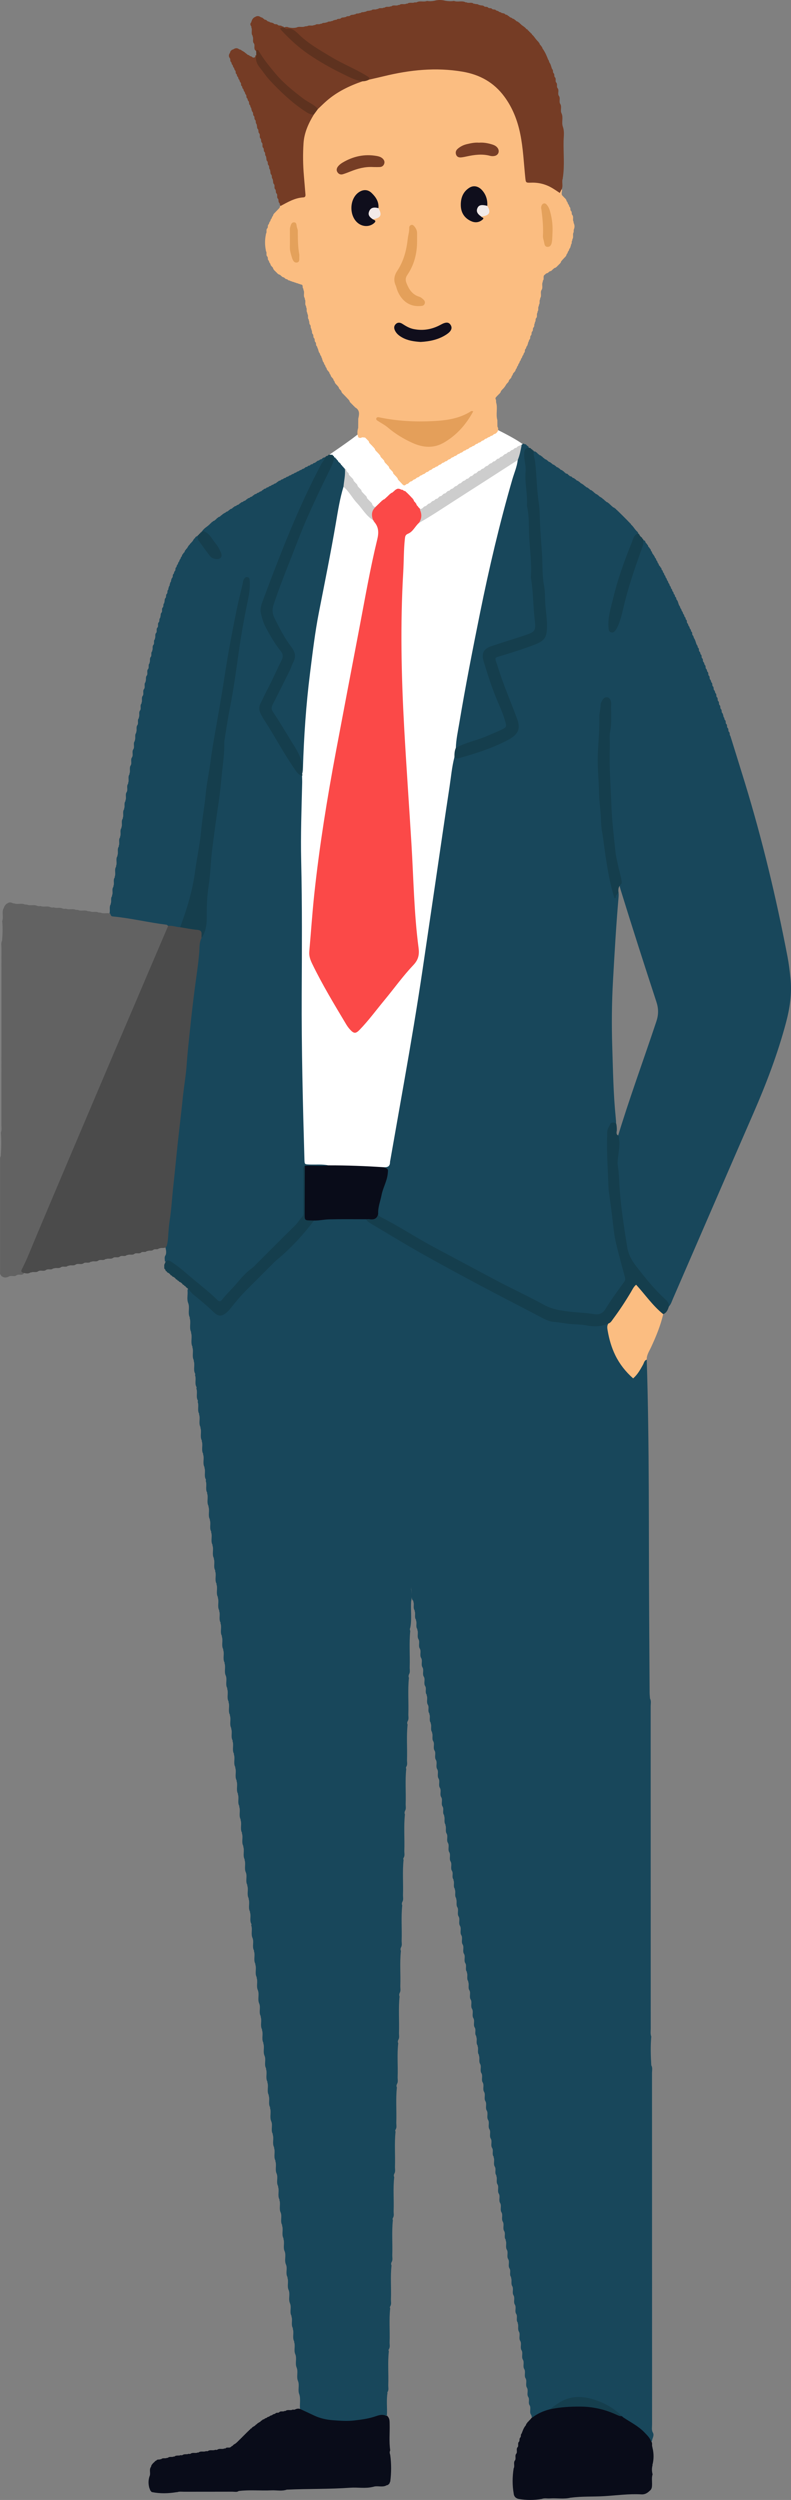 <?xml version="1.0" encoding="UTF-8"?><svg id="_レイヤー_2" xmlns="http://www.w3.org/2000/svg" viewBox="0 0 732.972 2316.444"><rect x="0" y="0" width="732.972" height="2316.444" fill="#808080" stroke="none"/><defs><style>.cls-1{fill:#f2eae8;}.cls-2{fill:#fb4948;}.cls-3{fill:#e4a15b;}.cls-4{fill:#e4a05a;}.cls-5{fill:#e49f5a;}.cls-6{fill:#fff;}.cls-7{fill:#f1eae8;}.cls-8{fill:#fbbd81;}.cls-9{fill:#cdcdcd;}.cls-10{fill:#18475b;}.cls-11{fill:#163e4d;}.cls-12{fill:#090c19;}.cls-13{fill:#153e4d;}.cls-14{fill:#100e1c;}.cls-15{fill:#0f0e1c;}.cls-16{fill:#626262;}.cls-17{fill:#753c25;}.cls-18{fill:#763d25;}.cls-19{fill:#5e321f;}.cls-20{fill:#4b4b4b;}.cls-21{fill:#773d26;}</style></defs><g id="Layer_1"><g><path class="cls-6" d="M300.815,424.305s27.096-18.278,31.782-22.779c4.685-4.501,46.733,35.409,46.733,35.409l76.481-39.508h3.452s25.027,11.923,29.092,17.764c4.065,5.84-111.163,71.856-111.163,71.856l-40.352-13.572-36.025-49.17Z"/><path class="cls-10" d="M400.27,1605.428l.207-.311-.238-.288c-1.629-2.503,.058-5.502-1.206-8.06l.211-.33-.256-.296c-1.613-2.492,.072-5.474-1.192-8.019l.207-.357-.271-.312c-1.621-2.362,.149-5.241-1.166-7.65l.086,.127c-1.962-2.817,.052-6.218-1.339-9.118l.196-.393-.279-.339c-1.584-2.363,.174-5.233-1.157-7.634l.078,.122c-1.965-2.704,.158-6.024-1.326-8.8l.076,.119c-1.941-2.708,.161-6.022-1.321-8.799l.073,.117c-1.923-2.712,.163-6.022-1.314-8.8l.073,.117c-1.92-2.713,.162-6.022-1.313-8.801l.073,.117c-1.923-2.713,.161-6.023-1.311-8.803l.074,.117c-1.892-2.825,.09-6.207-1.308-9.103l.191-.407-.28-.352c-1.53-2.487,.11-5.431-1.149-7.957l.197-.389-.278-.336c-1.549-2.493,.096-5.45-1.159-7.985l.202-.373-.275-.323c-1.565-2.495,.087-5.46-1.168-8.001l.206-.371-.273-.325c-1.42-1.207-1.25-2.875-1.298-4.475,.137-2.418-.189-4.801-.604-7.163-.015-.448,.006-.909-.035-1.369-.022,.794-.003,1.586,.056,2.397,.817,3.769,.835,7.52,.006,11.278-.552,8.05,.785,16.152-.765,24.163-.457,1.035-.57,2.073-.021,3.115-1.195,11.22-.174,22.475-.556,33.706-.075,2.201,.645,4.506-.647,6.596-.458,1.05-.556,2.105-.045,3.169-1.177,11.21-.17,22.455-.55,33.677-.074,2.195,.668,4.503-.665,6.579-.462,1.027-.592,2.055-.012,3.086-1.194,10.821-.182,21.679-.564,32.513-.077,2.197,.684,4.511-.677,6.585-.384,.645-.422,1.293-.013,1.943-1.172,10.786-.173,21.608-.548,32.406-.076,2.197,.642,4.497-.644,6.583-.455,1.051-.561,2.107-.048,3.172-1.178,11.213-.169,22.461-.551,33.685-.075,2.193,.688,4.504-.68,6.572-.386,.638-.427,1.278-.009,1.919-1.171,10.796-.174,21.627-.549,32.434-.076,2.196,.659,4.501-.658,6.58-.461,1.041-.562,2.085-.029,3.135-1.177,10.805-.177,21.645-.553,32.462-.076,2.197,.664,4.504-.662,6.584-.459,1.034-.575,2.07-.021,3.112-1.184,10.807-.181,21.651-.556,32.47-.076,2.2,.644,4.505-.646,6.595-.455,1.058-.55,2.121-.047,3.192-1.167,11.204-.175,22.441-.549,33.656-.073,2.194,.667,4.5-.664,6.576-.462,1.033-.576,2.067-.018,3.106-1.209,10.397-.163,20.834-.557,31.244-.083,2.199,.658,4.506-.658,6.588-.465,1.04-.569,2.084-.03,3.134-1.177,10.812-.174,21.66-.556,32.483-.077,2.192,.7,4.507-.689,6.571-.385,.633-.426,1.267,.002,1.9-1.173,10.803-.174,21.642-.551,32.457-.077,2.195,.674,4.504-.669,6.578-.459,1.025-.594,2.051-.006,3.078-1.223,10.408-.164,20.856-.564,31.276-.084,2.198,.678,4.51-.674,6.586-.382,.651-.419,1.305-.019,1.963-1.143,10.789-.189,21.611-.549,32.411-.073,2.191,.682,4.498-.675,6.566-.462,1.024-.594,2.048,0,3.072-1.224,10.413-.163,20.866-.566,31.292-.085,2.195,.699,4.512-.691,6.579-.388,.631-.43,1.26,.004,1.889-1.196,10.396-.159,20.83-.554,31.238-.083,2.193,.693,4.505-.685,6.571-.389,.633-.431,1.266-.003,1.9-1.192,10.396-.157,20.831-.553,31.239-.083,2.19,.71,4.505-.697,6.563l-.247,.378,.255,.372c-1.206,6.948-.128,13.96-.584,20.927-8.657,2.089-17.07,5.119-26.017,6.104-8.607,.948-17.136,.973-25.741-.008-10.688-1.218-20.132-5.242-28.65-11.67-.667-4.574,.651-9.245-.676-13.788l.058,.1c-1.909-4.015,.289-8.457-1.299-12.505l.058,.1c-1.908-4.015,.289-8.457-1.298-12.505l.058,.1c-1.917-4.009,.305-8.452-1.31-12.492l.048,.09c-1.834-3.746,.223-7.905-1.241-11.691l.23-.339-.256-.32c-1.819-3.715,.272-7.842-1.224-11.591,.293-.302,.27-.577-.069-.826-1.637-3.379,.22-7.146-1.17-10.552l.224-.298-.223-.299c-1.887-3.622,.311-7.693-1.249-11.351l.073,.112c-1.989-3.997,.282-8.452-1.341-12.488l.052,.093c-1.853-3.744,.221-7.907-1.249-11.691l.231-.337-.255-.319c-1.851-3.624,.324-7.686-1.236-11.342l.069,.11c-1.972-4,.288-8.452-1.335-12.489l.05,.092c-1.844-3.745,.222-7.907-1.246-11.692l.23-.338-.256-.318c-1.817-3.726,.268-7.861-1.219-11.621l.208-.416-.271-.378c-1.755-3.624,.349-7.663-1.216-11.308l.051,.093c-1.851-3.743,.22-7.905-1.249-11.69l.23-.339-.257-.319c-1.817-3.731,.267-7.87-1.216-11.637l.208-.408-.27-.37c-1.767-3.626,.349-7.668-1.213-11.316l.057,.099c-1.84-3.765,.187-7.95-1.273-11.756l.224-.286-.212-.296c-1.841-3.765,.228-7.943-1.241-11.748l.23-.343-.258-.322c-1.81-3.743,.266-7.89-1.213-11.667l.215-.389-.268-.355c-1.793-3.627,.344-7.676-1.216-11.328l.064,.106c-1.948-4.074,.264-8.576-1.304-12.689,.281-.331,.255-.635-.08-.911-1.575-3.381,.219-7.126-1.139-10.53l.227-.309-.233-.305c-1.843-3.751,.252-7.916-1.228-11.705l.221-.369-.265-.339c-1.776-3.724,.27-7.846-1.206-11.602l.204-.425-.27-.387c-1.741-3.627,.346-7.663-1.206-11.311l.055,.097c-1.829-3.767,.189-7.95-1.269-11.757l.224-.287-.212-.296c-1.842-3.763,.231-7.94-1.24-11.742l.228-.347-.26-.324c-1.806-3.737,.266-7.877-1.211-11.648l.211-.4-.268-.364c-1.782-3.628,.348-7.673-1.211-11.325l.062,.104c-1.939-4.006,.295-8.453-1.319-12.493l.05,.092c-1.83-3.754,.21-7.92-1.248-11.713l.23-.323-.245-.311c-1.828-3.753,.254-7.914-1.222-11.703l.222-.369-.265-.339c-1.777-3.724,.271-7.845-1.206-11.6l.206-.425-.27-.388c-1.744-3.628,.346-7.665-1.205-11.314l.056,.099c-1.842-3.769,.193-7.957-1.275-11.766,.399-.638,.292-1.247-.104-1.84-1.553-3.37,.227-7.097-1.122-10.49l.23-.338-.256-.318c-1.813-3.748,.261-7.899-1.214-11.682l.217-.381-.266-.348c-1.76-3.725,.271-7.843-1.2-11.599l.204-.425-.269-.387c-1.742-3.627,.346-7.663-1.208-11.31l.054,.097c-1.825-3.769,.19-7.951-1.266-11.759l.225-.285-.211-.296c-1.842-3.768,.227-7.949-1.242-11.756l.231-.337-.255-.32c-1.819-3.742,.263-7.891-1.216-11.669l.215-.388-.267-.355c-1.752-3.729,.27-7.848-1.196-11.606l.203-.422-.27-.383c-1.714-3.706,.301-7.797-1.189-11.526,.284-.322,.258-.617-.076-.885-1.6-3.391,.226-7.157-1.157-10.572l.224-.277-.203-.293c-1.854-3.773,.225-7.964-1.251-11.777l.231-.322-.245-.312c-1.833-3.749,.255-7.909-1.223-11.695l.22-.374-.266-.343c-1.77-3.727,.27-7.849-1.203-11.608l.204-.421-.269-.383c-1.719-3.704,.302-7.795-1.191-11.523,.281-.324,.255-.62-.079-.89-1.593-3.388,.225-7.148-1.151-10.56l.224-.286-.211-.296c-1.843-3.765,.227-7.943-1.242-11.747l.229-.344-.258-.322c-1.813-3.738,.266-7.881-1.213-11.654l.212-.398-.268-.361c-1.74-3.718,.28-7.824-1.195-11.57,.288-.306,.264-.587-.07-.841-1.714-3.628,.345-7.657-1.204-11.302l.05,.092c-1.823-3.756,.207-7.922-1.248-11.718l.23-.318-.241-.31c-1.837-3.749,.255-7.909-1.225-11.695l.219-.374-.266-.343c-1.768-3.724,.272-7.843-1.204-11.597l.202-.427-.269-.388c-1.728-3.699,.334-7.79-1.191-11.509,.28-.328,.254-.629-.079-.903-1.582-3.38,.218-7.127-1.142-10.53l.227-.309-.233-.305c-1.844-3.749,.253-7.912-1.228-11.699l.22-.372-.264-.342c-1.774-3.723,.271-7.843-1.206-11.596,.291-.298,.269-.571-.067-.817-1.728-3.697,.335-7.787-1.191-11.506,.28-.329,.253-.631-.079-.906-1.581-3.374,.218-7.114-1.138-10.512l.23-.323-.246-.311c-1.835-3.736,.265-7.885-1.223-11.658l.212-.396-.268-.361c-1.748-3.709,.287-7.812-1.201-11.549,.283-.315,.258-.604-.075-.865-1.609-3.381,.22-7.139-1.156-10.546l.225-.3-.224-.3c-1.858-3.741,.256-7.901-1.233-11.681l.215-.385-.267-.351c-1.756-3.715,.28-7.823-1.202-11.566,.286-.309,.262-.591-.072-.847-1.613-3.391,.214-7.162-1.17-10.578,.402-.635,.294-1.242-.099-1.833-1.563-3.372,.221-7.103-1.127-10.497l.231-.332-.252-.316c-1.824-3.749,.258-7.905-1.219-11.69l.22-.376-.264-.346c-1.772-3.732,.267-7.858-1.201-11.622l.206-.413-.268-.376c-1.721-3.717,.285-7.817-1.188-11.56,.287-.309,.263-.593-.072-.85-1.688-3.707,.311-7.791-1.177-11.519,.281-.323,.256-.619-.076-.89-1.595-3.393,.225-7.159-1.157-10.575,.403-.634,.296-1.241-.095-1.833-1.569-3.391,.225-7.145-1.141-10.557,.391-.64,.287-1.252-.102-1.849-1.562-3.392,.225-7.144-1.139-10.557,.394-.639,.292-1.252-.101-1.849-1.637-3.715,.328-7.789-1.15-11.519,.283-.319,.259-.613-.071-.883-1.647-3.764,.267-7.878-1.148-11.665l.22-.38-.264-.351c-1.79-4.14,.305-8.646-1.211-12.812,.29-.305,.268-.586-.066-.842-1.707-4.128,.329-8.604-1.186-12.75,.284-.325,.26-.625-.073-.9-1.672-4.074,.332-8.485-1.155-12.575l.077,.114c-1.778-3.88-.33-7.977-.803-11.934,.348-3.503,2.167-1.692,3.176-.661,6.073,6.205,13.397,10.959,19.545,17.079,6.607,6.578,9.793,6.376,15.604-.623,14.383-17.326,30.362-33.075,47.087-48.122,9.97-8.969,18.936-18.949,27.627-29.157,1.744-2.049,3.254-4.305,6.146-4.904,14.942-2.446,29.948-1.97,44.958-1.172,16.72,9.829,33.119,20.227,50.033,29.756,26.639,15.008,53.608,29.413,80.652,43.671,8.405,4.432,17.056,8.487,25.144,13.421,13.443,8.2,28.379,9.47,43.394,10.953,8.801,.869,17.581,1.94,26.352-.164,1.423,8.026,2.965,15.998,5.787,23.721,3.038,8.314,7.991,15.247,13.802,21.762,3.217,3.606,5.347,2.714,7.551-.919,1.499-2.471,2.785-5.058,4.294-7.509,.967-1.569,1.433-4.206,4.388-3.127,2.548,80.071,1.725,160.174,2.266,240.263,.153,22.713,.257,45.426,.409,68.139,.012,1.847,.223,3.693,.342,5.539,1.293,2.332,.625,4.862,.626,7.286,.04,99.539,.031,199.078,.056,298.617,.001,2.453-.452,4.962,.517,7.356-.827,8.886-.52,17.772,.008,26.658,1.362,2.317,.656,4.854,.657,7.273,.042,108.477,.032,216.953,.065,325.43,.001,2.439-.574,4.959,.555,7.326l-.023-.064c1.954,2.865-.413,5.401-.614,8.101-.492,.898-1.389,1.176-1.92,.385-6.406-9.541-16.282-14.915-25.364-21.245-.477-.375-.923-.783-1.37-1.193-.233-.197-.451-.408-.681-.607-10.055-8.134-20.884-14.628-34.084-16.07-8.96-.979-17.125,1.121-24.492,6.369-2.005,1.428-4.058,2.811-6.255,3.948-5.658,1.844-10.642,5.275-16.351,7.011-1.407-.519-.803-2.121-1.599-2.971l.044,.084c-1.843-2.714,.272-6.011-1.292-8.765l.041,.085c-1.713-2.325,.126-5.216-1.212-7.601l.085,.127c-2.006-2.689,.161-6.02-1.354-8.784l.069,.114c-1.899-2.708,.18-6.016-1.325-8.783l.059,.105c-1.851-2.713,.203-6.011-1.312-8.775l.05,.094c-1.812-2.72,.219-6.009-1.296-8.773l.047,.091c-1.845-2.718,.26-6.015-1.287-8.776l.048,.092c-1.848-2.716,.261-6.014-1.29-8.775l.047,.091c-1.846-2.715,.268-6.013-1.292-8.77l.043,.087c-1.58-2.506-.026-5.493-1.238-8.056l.203-.292-.22-.279c-1.688-2.354,.121-5.253-1.192-7.665l.09,.129c-2.049-2.683,.154-6.023-1.36-8.788l.074,.119c-1.934-2.698,.176-6.014-1.341-8.776l.059,.104c-1.856-2.706,.218-6.007-1.324-8.761l.041,.086c-1.575-2.49-.023-5.458-1.224-8.005l.21-.331-.256-.296c-1.653-2.357,.141-5.246-1.182-7.653l.085,.127c-2.014-2.695,.153-6.025-1.339-8.8l.079,.121c-1.964-2.703,.159-6.023-1.328-8.797l.074,.117c-1.919-2.801,.133-6.18-1.316-9.049,.278-.309,.245-.582-.098-.817-1.543-2.361,.212-5.221-1.153-7.609l.066,.112c-1.884-2.714,.177-6.017-1.313-8.789l.063,.108c-1.865-2.715,.189-6.014-1.312-8.783l.057,.103c-1.841-2.715,.207-6.01-1.309-8.774l.049,.093c-1.861-2.71,.267-6.012-1.3-8.765l.042,.086c-1.827-2.713,.287-6.008-1.292-8.758l.034,.076c-1.629-2.487,.05-5.473-1.21-8.015l.21-.324-.251-.294c-1.657-2.36,.129-5.248-1.177-7.661l.091,.131c-1.997-2.817,.041-6.231-1.351-9.138l.201-.38-.278-.327c-1.596-2.363,.165-5.236-1.16-7.64l.081,.123c-1.984-2.7,.156-6.024-1.332-8.799l.077,.119c-1.946-2.706,.161-6.022-1.324-8.797l.073,.116c-1.919-2.708,.169-6.019-1.323-8.791l.067,.112c-1.884-2.715,.176-6.018-1.311-8.792l.064,.11c-1.87-2.715,.186-6.016-1.312-8.786l.059,.105c-1.846-2.717,.198-6.013-1.307-8.78l.053,.097c-1.824-2.719,.212-6.009-1.3-8.774l.049,.093c-1.86-2.71,.267-6.012-1.3-8.765l.041,.086c-1.824-2.715,.284-6.009-1.289-8.761l.036,.08c-1.55-2.506-.019-5.479-1.218-8.038l.205-.308-.235-.285c-1.634-2.492,.064-5.483-1.202-8.03l.21-.351-.269-.308c-1.599-2.48,.089-5.447-1.181-7.976l.2-.383-.278-.33c-1.601-2.358,.177-5.234-1.17-7.63l.074,.119c-1.938-2.701,.169-6.017-1.335-8.785l.064,.11c-1.874-2.711,.192-6.013-1.32-8.778l.054,.1c-1.834-2.713,.22-6.007-1.31-8.765l.043,.087c-1.835-2.711,.286-6.007-1.296-8.756l.033,.074c-1.631-2.478,.056-5.456-1.205-7.99l.211-.343-.266-.303c-1.602-2.486,.082-5.458-1.184-7.994l.203-.372-.276-.322c-1.609-2.361,.162-5.237-1.167-7.641l.081,.123c-1.981-2.7,.157-6.023-1.332-8.798l.076,.118c-1.939-2.703,.166-6.019-1.33-8.789l.067,.112c-1.888-2.711,.18-6.016-1.319-8.785l.06,.106c-1.853-2.714,.198-6.012-1.312-8.778l.052,.097c-1.824-2.717,.218-6.008-1.303-8.77l.046,.09c-1.845-2.711,.277-6.01-1.297-8.761l.037,.081c-1.556-2.505-.02-5.48-1.222-8.039l.206-.306-.234-.286c-1.635-2.499,.058-5.496-1.206-8.05l.21-.339-.262-.3c-1.611-2.475,.089-5.444-1.186-7.969l.199-.386-.277-.334c-1.599-2.359,.175-5.234-1.168-7.632l.076,.12c-1.946-2.701,.166-6.019-1.334-8.788l.067,.112c-1.886-2.71,.184-6.014-1.321-8.781l.057,.103c-1.845-2.713,.208-6.01-1.312-8.771l.048,.092c-1.857-2.71,.271-6.011-1.3-8.762l.04,.084c-1.565-2.51-.022-5.494-1.231-8.058l.203-.292-.22-.279c-1.553-2.518-.015-5.501-1.214-8.072l.208-.324-.251-.292c-1.654-2.358,.135-5.247-1.178-7.658l.089,.128c-2.039-2.691,.149-6.026-1.343-8.8l.082,.123c-1.984-2.697,.158-6.022-1.338-8.793l.074,.117c-1.925-2.704,.171-6.017-1.329-8.785l.063,.109c-1.87-2.713,.19-6.014-1.316-8.781l.056,.101c-1.837-2.715,.212-6.009-1.309-8.771l.047,.092c-1.851-2.711,.272-6.011-1.297-8.764l.04,.084c-1.817-2.716,.289-6.008-1.288-8.759l.034,.076c-1.626-2.493,.046-5.484-1.212-8.033Z"/><path class="cls-10" d="M527.884,440.908c.118,.378,.366,.51,.746,.397,.763,.081,1.278,.541,1.716,1.121l.016,.011c.649,.695,1.966,.362,2.321,1.509l-.101-.097c.704,.055,1.085,.566,1.486,1.05l.022,.015c.643,.701,1.96,.368,2.317,1.508l-.102-.097c.712,.072,1.101,.575,1.473,1.101l-.011-.007c1.251,.828,2.668,1.414,3.708,2.55l-.058-.051c.483,.316,.944,.66,1.383,1.034l.138,.085c.505,.847,1.817,.493,2.221,1.491l-.088-.079c.633,.145,.988,.662,1.425,1.068l.067,.045c.581,.765,1.918,.417,2.259,1.535l-.104-.1c.703,.084,1.092,.586,1.47,1.103l-.015-.014c.432,.353,.873,.696,1.323,1.026l.173,.109c.455,.886,1.797,.514,2.162,1.527l-.092-.086c.659,.137,1.023,.65,1.426,1.115l.022,.016c1.162,.942,2.704,1.375,3.596,2.679l-.088-.085c.645,.163,1.041,.64,1.426,1.131l.002,.001c.421,.365,.851,.719,1.293,1.06l.144,.098c.464,.861,1.863,.478,2.129,1.602l-.104-.106c.74,.081,1.142,.575,1.451,1.184l-.07-.063c.59,.225,.967,.704,1.369,1.153l.025,.021c.401,.381,.821,.741,1.258,1.08l.127,.095c.455,.852,1.914,.451,2.08,1.665l-.101-.108c.832,.005,1.238,.497,1.424,1.243l-.099-.096c.722,.131,1.14,.605,1.409,1.247l-.083-.079c.623,.232,1.043,.687,1.368,1.246l-.055-.053c.556,.29,.966,.734,1.315,1.243l-.024-.023c.502,.33,.908,.758,1.276,1.227l.002,.002c.464,.357,.87,.774,1.246,1.221l.013,.012c.445,.374,.856,.782,1.227,1.23l.011,.011c.45,.376,.869,.781,1.222,1.252l-.004-.005c.476,.366,.91,.773,1.231,1.288l-.033-.035c.524,.346,.979,.755,1.243,1.342l-.069-.072c.59,.308,1.053,.731,1.257,1.389l-.096-.098c.679,.244,1.16,.664,1.263,1.421l-.112-.112c1.698,1.27,2.726,3.115,4.048,4.707l.046,.058c.399,.419,.78,.854,1.143,1.305l-.02-.023c.52,.35,.936,.793,1.208,1.363l-.073-.06c.53,.5,.631,1.075,.313,1.727-9.21,16.349-13.919,34.404-19.574,52.085-2.39,7.473-3.712,15.25-5.461,22.902-.791,3.461-.89,6.963-.583,10.476,.086,.993,.214,2.195,1.436,2.484,1.153,.273,1.917-.577,2.52-1.412,1.975-2.736,2.917-5.92,3.718-9.129,6.057-24.264,13.376-48.133,22.241-71.527,.533-.619,1.05-.605,1.551,.037l-.095-.138c1.12,.36,.784,1.697,1.542,2.3l.016,.025c.436,.438,.94,.828,1.068,1.488l-.112-.128c1.075,.42,.763,1.722,1.5,2.357l.006,.009c.458,.439,1.002,.822,1.014,1.552l-.127-.141c1.211,.378,.908,1.68,1.492,2.441l-.054-.082c.938,.542,.671,1.768,1.386,2.437l-.002-.005c.884,1.248,1.864,2.442,2.278,3.961l-.085-.113c1.137,.457,.874,1.711,1.423,2.502l-.059-.09c.967,.544,.717,1.764,1.376,2.478l-.023-.04c.824,.591,.553,1.789,1.331,2.406l.019,.039c.41,.473,.978,.851,.943,1.588l-.128-.142c1.261,.392,.977,1.663,1.433,2.514l-.081-.112c1.095,.495,.85,1.728,1.391,2.528l-.062-.095c.974,.565,.75,1.765,1.341,2.532l-.045-.075c.902,.604,.687,1.783,1.304,2.533l-.036-.062c.866,.625,.661,1.79,1.279,2.54l-.034-.061c.861,.637,.669,1.792,1.26,2.562l-.043-.074c.891,.632,.708,1.787,1.256,2.586l-.054-.09c.943,.616,.763,1.775,1.26,2.607l-.067-.104c1.007,.591,.827,1.757,1.269,2.622l-.079-.115c1.077,.559,.89,1.734,1.281,2.628l-.087-.119c1.145,.524,.946,1.71,1.293,2.626l-.093-.118c1.208,.489,.998,1.683,1.304,2.62l-.094-.12c1.848,1.567,1.536,4.174,2.877,5.985l.015,.034c.693,.692,.486,1.816,1.199,2.499l-.002-.004c.746,.686,.562,1.811,1.202,2.547l-.023-.045c.826,.665,.654,1.8,1.217,2.589l-.05-.086c.92,.642,.765,1.781,1.218,2.639l-.075-.113c1.056,.593,.9,1.74,1.22,2.67l-.096-.127c1.722,.652,.38,2.683,1.603,3.56l.003,.007c.724,.705,.557,1.817,1.175,2.571l-.031-.058c.849,.672,.7,1.797,1.193,2.63l-.066-.106c1,.623,.859,1.758,1.2,2.677l-.094-.13c1.685,.701,.385,2.692,1.561,3.613l-.008-.018c.766,.708,.63,1.812,1.151,2.628l-.057-.102c1.371,1.878,1.608,4.221,2.574,6.265l-.044-.079c.892,.692,.799,1.787,1.111,2.717l-.096-.133c1.698,.746,.454,2.692,1.508,3.7l-.044-.08c.896,.694,.807,1.786,1.103,2.723l-.098-.133c1.718,.741,.471,2.688,1.508,3.706l-.05-.09c1.364,.869,.195,2.715,1.407,3.643l.009,.025c.688,.754,.589,1.828,1.082,2.661l-.062-.111c1.43,.872,.282,2.721,1.405,3.709l-.013-.034c.778,.739,.705,1.811,1.063,2.715l-.088-.134c1.613,.812,.436,2.702,1.447,3.747l-.051-.094c1.365,.895,.235,2.721,1.38,3.699l-.006-.016c.748,.746,.669,1.818,1.067,2.701l-.081-.129c1.557,.833,.392,2.709,1.434,3.739l-.041-.079c1.314,.913,.199,2.721,1.359,3.691l-.001-.004c.725,.762,.667,1.823,1.034,2.721l-.085-.134c1.585,.852,.459,2.703,1.397,3.793l-.067-.114c1.434,.916,.364,2.72,1.346,3.797l-.051-.096c1.346,.944,.296,2.726,1.322,3.782l-.035-.073c1.278,.957,.226,2.727,1.31,3.751l-.017-.043c1.2,.969,.145,2.723,1.291,3.712l-.002-.005c.719,.891,.77,2.021,1.09,3.055l-.117,.393,.312,.266c.706,.769,.604,1.836,1.002,2.719l-.082-.133c1.556,.876,.459,2.705,1.37,3.812l-.071-.117c1.462,.901,.376,2.718,1.362,3.791l-.052-.096c1.351,.933,.282,2.726,1.337,3.765l-.029-.062c1.256,.96,.176,2.742,1.317,3.742,4.524,14.576,9.1,29.136,13.564,43.73,16.142,52.777,28.934,106.381,39.345,160.561,1.284,6.684,2.1,13.475,2.813,20.25,1.491,14.17-.622,27.959-4.29,41.668-7.654,28.608-18.161,56.147-29.974,83.257-24.993,57.355-49.789,114.795-74.703,172.185-1.054,2.426-1.773,5.063-3.683,7.057-11.751-12.678-23.909-24.988-33.855-39.249-2.535-3.635-4.596-7.28-5.495-11.595-4.376-21.013-6.752-42.28-8.471-63.656-.888-11.045-1.178-22.192-4.199-33.006-1.047-3.749-1.439-7.724,.666-11.415,3.307-.683,2.616,1.943,3.035,3.648-.294,1.578-.051,3.236-.566,4.625-.111,.993,.666,.447,.643,.376-.505-1.562-.205-3.139,.171-4.711,11.037-36.786,24.36-72.801,36.471-109.22,2.065-6.211,2.055-11.794,.016-18.018-11.307-34.508-22.407-69.084-33.119-103.784-.898-2.91-1.471-5.866-1.85-8.877-.118-.806-1.491,.197-.705-.06,.264-.086,.392,.049,.383,.405q-.062,2.603-2.484,2.693c-.565-1.141-1.078-2.457-.709-3.591,3.806-11.688-1.477-22.811-2.125-34.212-.866-15.226-2.465-30.402-3.32-45.648-.879-15.681-.91-31.339-1.097-47.016-.118-9.922,1.962-19.73,1.293-29.668-.124-1.85,.049-3.723-.247-5.563-.226-1.405-.311-3.178-2.033-3.455-2.11-.34-2.856,1.549-3.24,3.083-1.002,4.008-1.498,8.136-1.748,12.245-3.152,51.956,.098,103.489,10.481,154.53,.412,2.025,.731,4.059,1.053,6.096,.271,1.715-.304,1.953,1.133,4.047-1.929-5.913-1.418-4.336,1.866-6.048,1.906,2.789,1.567,5.942,1.302,9.003-2.192,25.279-3.613,50.601-5.05,75.934-1.172,20.66-1.344,41.305-.691,61.898,.686,21.624,1.007,43.309,3.18,64.88,.413,4.099,.709,8.242-.463,12.291q-2.33,1.182-4.705-2.123c-1.887,12.303-1.409,24.178-.811,35.921,1.123,22.041,3.492,44.001,7.112,65.794,1.864,11.223,5.079,22.132,8.268,33.025,1.219,4.163,.567,7.439-1.904,10.977-5.2,7.446-10.581,14.779-15.476,22.427-3.085,4.82-7.224,6.447-12.656,5.625-7.755-1.174-15.598-1.485-23.388-2.326-8.473-.916-16.458-2.964-24.224-6.841-50.252-25.09-99.76-51.543-148.267-79.865-2.165-1.264-4.359-2.449-4.883-5.224-.732-8.659,2.46-16.605,4.806-24.641,1.903-6.517,5.085-12.739,1.843-19.682,2.671-1.939,3.854-4.606,4.44-7.827,11.963-65.837,23.462-131.753,33.101-197.976,8.091-55.581,16.275-111.147,24.577-166.696,.358-2.392,.171-5.043,2.443-6.771,17.596-3.265,34.245-9.294,50.049-17.607,8.177-4.302,9.815-8.643,6.897-17.328-5.397-16.057-12.479-31.497-17.553-47.679-2.995-9.555-2.422-10.893,7.108-13.629,8.943-2.567,17.806-5.362,26.431-8.851,10.41-4.211,12.348-6.927,11.715-18.278-.643-11.531-1.625-23.062-2.794-34.541-1.027-10.081-1.228-20.196-1.8-30.263-1.663-29.254-4.116-58.432-6.666-87.609-.195-2.23-.974-4.496,.308-6.665,.958-.785,1.878-.961,2.713,.173l-.086-.081c.651,.165,1.051,.638,1.416,1.155l-.02-.018c.444,.352,.883,.71,1.316,1.075l.131,.083c.49,.84,1.859,.467,2.162,1.566l-.089-.088c.698,.085,1.086,.583,1.462,1.097l-.011-.01c.428,.353,.868,.691,1.321,1.012l.2,.115c.444,.905,1.746,.535,2.176,1.462l-.066-.059c.576,.206,.93,.701,1.385,1.064l.108,.063c.549,.803,1.839,.465,2.26,1.466l-.077-.07c.628,.139,.978,.657,1.422,1.046l.091,.053c.568,.78,1.871,.44,2.265,1.486l-.086-.078c.664,.096,1.012,.628,1.442,1.046l.068,.042c.593,.751,1.905,.412,2.276,1.501l-.088-.082c.695,.056,1.04,.603,1.461,1.043l.048,.032c.599,.734,1.956,.375,2.247,1.554l-.089-.09c.737,.016,1.117,.536,1.497,1.058l-.016-.014c.422,.34,.853,.668,1.294,.981,.086,.367,.307,.486,.662,.359,.809,.052,1.349,.523,1.788,1.151l-.018-.011c.41,.34,.837,.655,1.283,.946Z"/><path class="cls-10" d="M155.708,546.588l.313-.301-.115-.419c.354-.996,.364-2.108,1.024-2.999,.353-.167,.424-.415,.214-.744,.371-.987,.36-2.109,1.052-2.983l.311-.265-.114-.392c.32-1.035,.358-2.172,1.109-3.05l-.007,.02c1.137-.983,.012-2.805,1.375-3.704l-.05,.094c.542-.805,.426-1.883,1.098-2.634l.013-.038c1.243-.891,.006-2.802,1.48-3.598l-.067,.111c.489-.836,.334-1.966,1.204-2.626l-.035,.064c.607-.757,.415-1.903,1.241-2.554l-.023,.042c.65-.725,.43-1.899,1.294-2.514l-.034,.058c.629-.737,.38-1.962,1.383-2.491l-.066,.096c.533-.795,.226-2.097,1.482-2.456l-.13,.139c-.018-.761,.533-1.143,1.037-1.557l-.013,.021c.696-.663,.365-2.005,1.55-2.345l-.125,.134c.042-.744,.567-1.137,1.107-1.517l-.027,.039c.87-1.238,1.328-2.781,2.703-3.645l-.11,.115c.124-.701,.619-1.106,1.172-1.464l-.051,.057c.284-.531,.751-.908,1.143-1.347l.036-.047c1.086-1.03,1.31-2.783,2.866-3.418l-.111,.105c.002-.839,.539-1.208,1.25-1.425l-.076,.111c.306-.623,.747-.775,1.343-.389,3.042,5.143,6.658,9.887,10.297,14.615,1.006,1.307,1.966,2.662,3.408,3.536,1.635,.99,3.463,1.857,5.177,.567,1.926-1.449,1.003-3.41,.122-5.029-3.77-6.931-8.628-13.017-14.561-18.24-.288-.628-.132-1.079,.528-1.326l-.115,.08c1.278-1.683,3.103-2.727,4.709-4.027l.064-.05c.431-.387,.806-.839,1.313-1.139l-.032,.03c.357-.527,.765-.995,1.404-1.189l-.087,.083c.261-.673,.659-1.179,1.458-1.194l-.102,.109c.207-1.199,1.636-.809,2.128-1.636l.108-.076c.43-.377,.872-.739,1.327-1.085l-.032,.029c.366-.533,.761-1.028,1.46-1.133l-.104,.101c.334-1.099,1.682-.742,2.222-1.546l.099-.062c.458-.365,.811-.868,1.401-1.058l-.07,.064c1.027-1.177,2.415-1.817,3.756-2.528l-.048,.033c.469-.932,1.735-.597,2.268-1.428l.13-.073c.476-.336,.82-.857,1.424-1.013l-.081,.07c.467-.983,1.726-.672,2.332-1.427l.069-.039c.444-.412,.781-.983,1.491-.999l-.099,.092c.398-1.139,1.68-.831,2.389-1.461l-.026,.016c.542-.863,1.753-.564,2.342-1.345l.1-.052c.46-.383,.792-.964,1.498-.965l-.098,.09c.405-1.148,1.677-.847,2.412-1.444l-.038,.025c.527-.901,1.747-.606,2.358-1.364l.077-.042c.449-.405,.783-.985,1.498-.984l-.1,.093c.395-1.154,1.675-.848,2.401-1.456l-.035,.022c.533-.89,1.748-.594,2.356-1.355l.084-.044c.441-.42,.811-.952,1.516-.951l-.095,.092c.386-1.207,1.652-.905,2.44-1.424l-.058,.041c.506-.998,1.728-.728,2.434-1.373l-.008,.005c.568-.834,1.758-.548,2.365-1.312l.087-.044c.446-.415,.815-.957,1.529-.932l-.094,.093c.379-1.234,1.639-.933,2.454-1.409l-.06,.046c.495-1.053,1.71-.793,2.473-1.359l-.042,.028c.555-.928,1.746-.675,2.453-1.322h.001c.584-.825,1.759-.554,2.391-1.289l.07-.035c.596-.727,1.764-.413,2.295-1.26l.157-.072c.488-.325,.818-.904,1.493-.928l-.095,.083c.455-1.123,1.685-.852,2.473-1.376l-.054,.037c.538-.984,1.732-.739,2.482-1.326l-.032,.021c.585-.899,1.756-.667,2.486-1.286l-.018,.013c.608-.857,1.764-.631,2.487-1.259l-.007,.006c.611-.842,1.764-.612,2.476-1.254l.003-0c.614-.826,1.764-.593,2.464-1.247l.015-.007c.603-.809,1.76-.553,2.416-1.26l.055-.026c.619-.754,1.763-.492,2.39-1.232l.084-.039c.626-.719,1.764-.444,2.361-1.218l.113-.049c.633-.687,1.765-.403,2.34-1.204l.137-.059c.513-.495,1.034-.975,1.804-1.012l.413,.058,.251-.333c.521-.449,1.038-.908,1.773-.964,.342,.16,.579,.062,.71-.291,.519-.43,1.025-.883,1.742-.949,.363,.138,.612,.025,.748-.339,.495-.347,.934-.788,1.554-.927,.415,.11,.728-.022,.938-.397,.451-.284,.893-.581,1.328-.89l-.046,.034c.582-.894,1.753-.655,2.472-1.286l-.003,.004c.604-.843,1.76-.606,2.462-1.258l.014-.01c.435-.639,1.026-1.03,1.797-1.135,.373,.089,.606-.053,.7-.424,.168,.265,.337,.529,.507,.793,.483,2.282-.98,3.92-1.93,5.708-20.187,38.004-36.158,77.829-51.041,118.125-.286,.774-.432,1.621-.833,2.33-7.242,12.803-3.948,24.618,3.251,36.138,3.173,5.077,6.093,10.324,9.822,15.021,3.072,3.869,3.08,7.614,1.005,12.056-5.762,12.338-11.812,24.533-17.926,36.694-2.304,4.582-2.027,8.696,.602,12.859,10.25,16.229,19.43,33.116,30.231,49.01,2.075,3.053,5.708,4.907,6.642,8.815,.776,11.779,.879,23.546-.096,35.305-1.163,14.037-.93,28.093-.201,42.121,.279,5.356,.8,10.702,.799,16.08-.009,52.303-.01,104.606-.004,156.909,.003,32.851,1.181,65.671,2.426,98.492,.191,5.041,2.119,6.851,7.079,6.935,4.545,.077,9.588-1.639,13.494,2.374-1.254,2.937-3.999,2.399-6.324,2.559-4.492,.31-9.01-.147-13.481,.303-3.213,.84-2.336,3.514-2.352,5.613-.082,10.314-.321,20.64,.071,30.94,.231,6.046-1.588,10.968-5.691,15.095-14.684,14.767-28.831,30.086-44.499,43.849-8.406,7.384-15.278,16.172-22.691,24.459-5.148,5.755-6.266,6.02-11.925,1.158-10.792-9.272-21.743-18.357-32.669-27.472-3.706-3.092-7.627-5.94-12.518-6.973,.157-1.881-.683-3.875,.642-5.62l-.034,.076c1.526-3.21-.073-6.332-.284-9.496,4.397-41.893,8.496-83.818,13.388-125.655,5.397-46.148,8.825-92.516,15.577-138.512,1.016-6.92,.745-14.039,3.224-20.732,3.096-5.315,4.333-11.247,4.532-17.207,1.271-38.066,6.495-75.702,11.701-113.359,2.233-16.155,3.596-32.42,4.764-48.71,1.212-16.909,5.344-33.455,7.865-50.212,4.521-30.041,8.489-60.17,14.728-89.932,.709-3.383,1.413-6.875-.201-10.976-2.443,2.102-2.431,4.811-2.948,7.183-14.546,66.692-25.069,134.077-34.634,201.624-2.927,20.668-5.321,41.41-8.576,62.034-2.394,15.17-6.34,29.917-11.608,44.325-.709,1.939-1.306,3.936-2.819,5.458-3.508,2.522-7.132,.262-10.709,.26-.659-.081-1.305-.224-1.947-.387-.987-.192-1.977-.364-2.98-.489-15.16-2.374-30.249-5.157-45.424-7.417-2.654-.395-5.459-.723-5.638-4.374,1.074-2.77-.342-5.859,1.101-8.58l.273-.277-.187-.341c1.084-2.155-.183-4.683,1.084-6.809,.333-.264,.377-.569,.132-.916,1.348-2.449-.356-5.349,1.147-7.775,.333-.24,.37-.52,.112-.839,1.31-2.481-.388-5.404,1.155-7.851l.28-.359-.189-.415c1.344-2.929-.431-6.248,1.141-9.149,.335-.251,.364-.533,.087-.847,1.409-2.896-.49-6.23,1.203-9.089l.266-.307-.21-.348c1.23-2.552-.348-5.502,1.135-8.018,.338-.235,.371-.507,.097-.815,1.311-2.488-.406-5.427,1.171-7.876l.278-.324-.197-.378c1.266-2.533-.418-5.503,1.182-7.987l.264-.299-.208-.341c1.257-2.555-.411-5.542,1.19-8.045l.261-.298-.211-.336c1.25-2.557-.398-5.539,1.18-8.047l.269-.3-.204-.347c1.105-2.14-.238-4.682,1.112-6.782,.342-.232,.381-.507,.116-.825,1.336-2.463-.459-5.415,1.22-7.825l-.035,.078c1.46-2.352-.36-5.219,1.188-7.557,.341-.233,.377-.507,.108-.82,1.306-2.488-.392-5.418,1.159-7.87l.28-.34-.187-.399c1.24-2.501-.4-5.459,1.252-7.895l-.053,.098c1.445-2.346-.464-5.249,1.252-7.55l-.036,.078c1.492-2.329-.438-5.231,1.263-7.525l-.029,.073c1.498-2.341-.41-5.244,1.245-7.559l.272-.295-.199-.348c1.126-2.14-.292-4.715,1.163-6.798l.276-.302-.196-.359c1.137-2.116-.319-4.689,1.186-6.741l-.026,.068c1.389-1.913-.26-4.4,1.19-6.301,.343-.213,.386-.475,.127-.785,1.207-2.058-.381-4.637,1.231-6.62l-.043,.087c1.362-1.93-.326-4.447,1.222-6.341l.264-.279-.19-.334c1.164-2.118-.397-4.747,1.27-6.771l-.059,.107c1.312-1.935-.355-4.443,1.218-6.327l-.026,.067c1.412-1.907-.315-4.434,1.245-6.313l.258-.27-.18-.327c.947-1.736-.169-3.913,1.19-5.561l-.028,.068c1.452-1.866-.433-4.458,1.36-6.25l-.062,.113c1.137-1.542-.18-3.631,1.143-5.132l.29-.308-.166-.389c.989-1.692-.219-3.871,1.212-5.465l-.039,.083c1.213-1.506-.134-3.594,1.157-5.082l.295-.343-.15-.427c1.02-1.662-.213-3.826,1.202-5.4l-.033,.074c1.239-1.494-.144-3.6,1.185-5.074l.292-.306-.159-.392c1.027-1.671-.308-3.907,1.3-5.44l-.069,.12c1.162-1.508-.345-3.699,1.302-5.082l-.066,.114c1.183-1.495-.367-3.709,1.333-5.068l-.071,.125c.842-1.173,.025-2.801,1.075-3.916l.303-.309-.139-.409c.731-1.312,.031-3.014,1.15-4.22l-.017,.048c1.334-1.422-.248-3.636,1.355-4.986l-.051,.1c.937-1.127,.05-2.787,1.13-3.873l.299-.28-.141-.385c.728-1.325-.028-3.079,1.226-4.252l-.045,.091c.953-1.11,.064-2.78,1.169-3.845l-.005,.018c1.117-1.021,.127-2.707,1.183-3.748Z"/><path class="cls-8" d="M396.082,437.313c-.342-.031-.657,.048-.944,.236-.434,.351-.868,.703-1.301,1.055l.066-.064c-.614,.845-1.806,.607-2.485,1.328l.027-.017c-.624,.759-1.815,.482-2.398,1.315l-.059,.033c-.494,.391-.955,.829-1.539,1.092-.366-.015-.704,.077-1.011,.277-.438,.314-.856,.653-1.252,1.018l.048-.042c-.611,.793-1.812,.52-2.411,1.335l-.041,.023c-.485,.411-.951,.849-1.544,1.109-.365-.013-.7,.082-1.004,.286-.439,.307-.85,.648-1.238,1.018l.037-.03c-.445,.53-.945,.982-1.633,1.173-.316-.045-.603,.026-.861,.213-.447,.405-.909,.788-1.438,1.083l-.459-.04-.454,.079c-.428-.384-.884-.73-1.37-1.037l-.136-.15c-.293-.47-.656-.879-1.088-1.226l-.031-.035c-.364-.462-.807-.853-1.176-1.311l.037,.039c-.469-.394-.919-.805-1.246-1.331l.073,.066c-.863-.524-.533-1.791-1.428-2.295l-.078-.114c-.321-.466-.684-.894-1.098-1.281l.008,.009c-.42-.43-.875-.828-1.208-1.337l.056,.061c-.576-.401-1.016-.906-1.232-1.586,.011-.34-.089-.643-.3-.91-.303-.434-.655-.825-1.053-1.173l-.009-.011c-.394-.447-.85-.839-1.188-1.336l.053,.058c-.561-.403-.999-.903-1.231-1.564,.002-.351-.105-.665-.32-.943-.286-.435-.63-.819-1.03-1.152l-.018-.022c-.381-.455-.836-.845-1.179-1.334l.051,.053c-.499-.368-.946-.786-1.262-1.328l.08,.064c-.89-.539-.593-1.787-1.415-2.366l-.03-.044c-.349-.472-.797-.858-1.159-1.319l.039,.042c-.473-.39-.923-.803-1.248-1.331l.075,.066c-.866-.515-.53-1.789-1.436-2.279l-.089-.126c-.303-.471-.67-.885-1.091-1.252l-.012-.013c-.391-.447-.838-.842-1.194-1.32l.046,.047c-.486-.379-.933-.796-1.26-1.326l.075,.066c-.866-.508-.522-1.787-1.441-2.263l-.1-.14c-.293-.471-.65-.886-1.08-1.238l-.023-.026c-.375-.456-.819-.849-1.183-1.315l.04,.042c-.475-.388-.924-.802-1.253-1.327l.059,.064c-.589-.39-1.028-.898-1.24-1.583-.01-.348-.128-.654-.356-.917-.253-.432-.595-.775-1.026-1.03l-.107-.116c-.3-.459-.672-.847-1.129-1.152l-.092-.089c-.261-.423-.612-.751-1.052-.984-.858-.075-1.716-.15-2.573-.226-1.257,.713-2.493,.872-3.68-.149l.061,.077c-1.123-2.882-.981-5.775-.074-8.674,.021-2.828,.042-5.657,.063-8.485,.878-3.835,1.661-7.647-2.483-10.267l.059,.075c-.551-.314-.983-.747-1.299-1.297l.058,.058c-.549-.316-.982-.749-1.298-1.298l.058,.058c-.549-.316-.982-.749-1.298-1.298l.058,.058c-.549-.316-.984-.747-1.293-1.302l.082,.061c-.901-.477-.55-1.774-1.467-2.241l-.107-.139c-.276-.471-.638-.864-1.086-1.177l-.068-.075c-.347-.452-.731-.871-1.151-1.257l-.003-.004c-.402-.438-.846-.838-1.21-1.311l.042,.044c-.479-.385-.925-.801-1.258-1.324l.06,.059c-.526-.342-.968-.766-1.277-1.319l.083,.062c-.908-.548-.63-1.783-1.399-2.411l-.002-.003c-.403-.442-.86-.835-1.194-1.338l.065,.064c-.839-.554-.525-1.799-1.399-2.332l-.06-.093c-.348-.46-.716-.904-1.103-1.332l.041,.044c-.476-.388-.931-.796-1.237-1.34l.083,.064c-.904-.585-.667-1.786-1.345-2.493l.034,.05c-.809-.597-.529-1.808-1.353-2.396l-.03-.048c-.347-.478-.817-.854-1.131-1.36l.069,.068c-.857-.605-.616-1.802-1.337-2.481l.018,.028c-.759-.628-.49-1.816-1.31-2.411l-.028-.047c-.349-.477-.823-.851-1.124-1.368l.076,.068c-.879-.616-.667-1.792-1.3-2.535l.043,.062c-.859-.628-.65-1.799-1.29-2.539l.042,.061c-.849-.636-.646-1.8-1.277-2.546l.043,.064c-.886-.696-.701-1.881-1.251-2.731,.041-.354-.03-.684-.212-.991-.637-.687-.371-1.803-1.15-2.423l-.011-.019c-.68-.714-.497-1.829-1.182-2.54l.026,.041c-.806-.741-.652-1.898-1.191-2.755,.061-.343,.006-.667-.164-.971-.688-.71-.471-1.821-1.13-2.543l.037,.059c-1.232-.979-.198-2.736-1.292-3.762l.028,.047c-1.194-.994-.175-2.736-1.273-3.763l.025,.043c-1.18-1.004-.178-2.736-1.259-3.774l.03,.05c-1.182-1.062-.249-2.791-1.236-3.914,.065-.368,.018-.72-.142-1.057-1.007-1.052-.047-2.713-1.155-3.734l.016,.029c-1.108-1.12-.268-2.813-1.173-3.992,.092-.331,.06-.651-.094-.958-1.334-1.472,.092-3.603-1.211-5.082,.073-.394,.037-.778-.107-1.152-1.165-1.543,.083-3.602-1.099-5.141,.099-.351,.077-.695-.067-1.031-1.431-1.957,.158-4.461-1.165-6.438,.11-.338,.093-.669-.05-.994-1.586-2.355,.268-5.257-1.215-7.628,.096-.366,.073-.724-.069-1.074-1.12-.941-.013-2.652-1.232-3.559-.324-.196-.675-.274-1.052-.232-.773-.604-1.847-.446-2.627-1.034-.371-.164-.759-.224-1.163-.18-.723-.663-1.796-.471-2.555-1.046-.365-.168-.749-.235-1.149-.201-.741-.672-1.883-.432-2.606-1.145l-.427-.166-.458,.014c-.623-.201-1.11-.61-1.583-1.04-.284-.178-.592-.242-.924-.192-.631-.224-1.107-.672-1.595-1.103l-.031-.018c-.607-.804-1.818-.531-2.414-1.354l.059,.058c-.482-.34-.865-.797-1.34-1.145l-.046-.03c-.576-.824-1.827-.525-2.361-1.418l.065,.08c-.547-.317-.977-.753-1.306-1.292l.059,.06c-.538-.328-.972-.762-1.3-1.3l.06,.06c-.538-.329-.975-.758-1.289-1.308l.082,.064c-.901-.546-.619-1.785-1.403-2.4l-.009-.014c-.388-.453-.853-.839-1.17-1.353l.071,.068c-.862-.615-.637-1.801-1.318-2.511l.033,.049c-.804-.66-.607-1.812-1.255-2.549l.04,.063c-1.249-.969-.202-2.736-1.305-3.755l.026,.046c-1.418-1.436,.054-3.596-1.266-5.056,.074-.397,.041-.784-.099-1.163-.86-4.532-.868-9.063,.004-13.594,.14-.377,.172-.763,.097-1.158,1.306-1.47-.124-3.607,1.233-5.065l-.013,.025c1.134-1.005,.102-2.749,1.276-3.741l-.023,.038c.692-.706,.509-1.817,1.174-2.536l.017-.03c.789-.628,.559-1.754,1.201-2.454l.029-.05c.819-.597,.551-1.782,1.307-2.413l-.017,.025c.726-.67,.475-1.881,1.361-2.463l-.078,.066c.319-.537,.768-.952,1.256-1.329l-.047,.048c.358-.482,.803-.884,1.216-1.315l-.004,.004c.416-.399,.81-.819,1.182-1.261l.042-.044c.439-.355,.832-.756,1.179-1.201l.041-.052c.999-.959,.601-2.59,1.683-3.512,4.232-3.879,9.451-5.946,14.875-7.073,4.686-.974,5.773-3.272,5.461-7.726-.803-11.468-1.605-22.933-1.481-34.465,.132-12.28,2.851-23.603,9.829-33.791,1.255-2.239,3.083-4.037,4.658-6.029,11.167-13.33,25.773-21.156,42.085-26.257,2.143-.589,4.3-1.12,6.444-1.714,19.965-5.337,40.07-9.991,60.873-10.023,9.898-.015,19.775,1.077,29.488,3.088,23.428,4.851,37.718,20.098,46.236,41.496,5.789,14.543,7.375,29.979,8.603,45.434,.114,1.437-.028,2.895,.146,4.329,1.514,12.483,1.835,11.353,10.956,11.252,5.076-.057,9.477,2.635,13.878,4.916,2.381,1.234,4.668,2.703,7.53,2.421,.765,.221,1.028,.714,.791,1.473-.281,1.291-.456,2.585-.084,3.891,.319,.435,.675,.837,1.067,1.208l-.007-.008c.418,.429,.866,.83,1.217,1.321l-.05-.051c.496,.371,.944,.786,1.256,1.331l-.082-.064c.902,.591,.67,1.787,1.335,2.503l-.037-.055c.824,.636,.606,1.81,1.296,2.516l-.029-.044c.791,.667,.598,1.814,1.244,2.552l-.039-.063c1.256,.953,.178,2.735,1.325,3.726l-.012-.023c1.125,1.026,.151,2.736,1.228,3.778l-.027-.05c1.55,1.907-.142,4.444,1.239,6.385-.117,.344-.111,.686,.018,1.026,1.04,2.073,.976,4.151,.032,6.234-.018,.754-.037,1.508-.056,2.262-1.318,1.966,.203,4.425-1.112,6.391-.148,.356-.185,.724-.111,1.103-1.026,1.1-.097,2.79-1.169,3.876-.162,.297-.205,.61-.129,.939-.522,.87-.379,2.023-1.178,2.775l.024-.037c-.696,.703-.498,1.837-1.219,2.529l.004-.007c-.75,.658-.51,1.838-1.304,2.473l.03-.044c-.694,.696-.453,1.899-1.349,2.486l.081-.065c-.313,.541-.764,.953-1.248,1.334l.045-.046c-.356,.472-.804,.863-1.173,1.324l-.028,.032c-.431,.347-.791,.757-1.078,1.23l-.103,.14c-.917,.469-.569,1.761-1.46,2.247l.08-.064c-.316,.549-.751,.981-1.295,1.302l.059-.059c-.322,.544-.755,.977-1.299,1.299l.059-.059c-.322,.544-.752,.979-1.304,1.292l.063-.081c-.511,.898-1.78,.578-2.313,1.44l-.081,.055c-.458,.349-.892,.725-1.308,1.123l.032-.028c-.432,.504-.918,.939-1.541,1.196-.359-.01-.687,.088-.982,.292-.438,.307-.85,.646-1.235,1.017l.038-.033c-.624,.774-1.815,.506-2.418,1.318l-.039,.022c-.47,.361-.852,.825-1.352,1.15l.031-.043c-1.266,1.483,.17,3.62-1.226,5.071-.141,.321-.153,.646-.036,.976-1.426,2.397,.405,5.31-1.214,7.677l.026-.045c-1.538,2.318,.343,5.191-1.22,7.505-.143,.333-.164,.674-.064,1.022-1.18,1.543,.08,3.612-1.111,5.153-.146,.364-.179,.739-.102,1.123-1.264,1.496,.091,3.589-1.159,5.088-.149,.345-.182,.701-.1,1.068-1.245,1.51,.172,3.666-1.245,5.134l.029-.051c-1.064,1.048-.128,2.703-1.143,3.765-.158,.336-.202,.687-.133,1.052-.98,1.129-.065,2.846-1.219,3.92l.024-.041c-1.093,1.033-.111,2.745-1.233,3.769l.011-.02c-1.134,1.008-.122,2.733-1.252,3.742l.011-.02c-1.144,.997-.093,2.756-1.296,3.733l.029-.048c-.683,.703-.459,1.815-1.135,2.522-.174,.304-.232,.63-.174,.975-.542,.856-.381,2.019-1.205,2.751l.031-.048c-.671,.721-.493,1.837-1.182,2.55l-.007,.012c-1.206,.945-.074,2.763-1.372,3.674l.043-.067c-.625,.75-.43,1.904-1.257,2.555l.038-.056c-.656,.731-.457,1.885-1.258,2.544l.032-.047c-.678,.715-.474,1.871-1.262,2.532l.028-.042c-.69,.706-.478,1.869-1.274,2.522l.03-.045c-.685,.709-.471,1.878-1.286,2.521l.035-.052c-.67,.719-.453,1.896-1.301,2.523l.042-.06c-.643,.735-.425,1.916-1.31,2.526l.078-.067c-.303,.522-.772,.904-1.15,1.363l-.014,.022c-.791,.62-.528,1.82-1.336,2.43l.034-.049c-.68,.707-.446,1.905-1.339,2.498l.08-.065c-.307,.536-.768,.933-1.21,1.348l.015-.023c-.726,.671-.475,1.881-1.361,2.464l.079-.066c-.313,.534-.772,.935-1.224,1.343l.019-.029c-.916,1.2-1.5,2.629-2.57,3.723l.069-.058c-.335,.513-.787,.917-1.227,1.332l.021-.023c-.404,.412-.788,.842-1.148,1.292l-.044,.061c-.842,.555-.532,1.817-1.432,2.336l.082-.062c-.312,.55-.752,.977-1.283,1.314l.061-.059c-.333,.529-.774,.952-1.276,1.318l.052-.053c-.343,.491-.797,.883-1.186,1.333l-.008,.013c-.882,.859-.629,1.755-.086,2.66,.034,.765,.067,1.53,.101,2.296,1.639,5.356-.474,10.974,1.138,16.333,.023,1.995,.046,3.989,.07,5.984,.903,1.659,.948,3.312-.038,4.957l.031-.038c-.387,.45-.82,.856-1.228,1.286l.003-.003c-.653,.716-1.821,.455-2.42,1.274l-.048,.026c-.498,.418-.974,.869-1.61,1.082-.33-.045-.635,.023-.915,.204-.46,.411-.924,.816-1.504,1.055-.356-.029-.686,.05-.989,.239-.461,.352-.901,.732-1.401,1.031-.397-.004-.764,.097-1.103,.304-.442,.284-.854,.605-1.233,.969l.044-.037c-.631,.784-1.815,.533-2.45,1.31l-.013,.007c-.477,.456-.96,.906-1.606,1.12-.329-.042-.633,.028-.91,.21-.459,.404-.921,.805-1.49,1.055-.363-.025-.699,.059-1.007,.251-.437,.332-.864,.675-1.282,1.03l.062-.057c-.624,.827-1.809,.593-2.488,1.316l.026-.016c-.637,.755-1.818,.495-2.429,1.299l-.034,.019c-.487,.426-.96,.871-1.581,1.104-.341-.036-.656,.036-.946,.219-.462,.387-.916,.785-1.47,1.042-.369-.021-.711,.067-1.025,.261-.438,.322-.862,.663-1.273,1.019l.059-.054c-.63,.819-1.811,.587-2.492,1.309l.026-.016c-.638,.756-1.818,.497-2.431,1.299l-.032,.018c-.485,.427-.958,.872-1.577,1.107-.344-.032-.662,.046-.953,.232-.459,.369-.905,.755-1.425,1.041-.39-.005-.75,.096-1.081,.301-.442,.287-.852,.614-1.231,.98l.041-.035c-.631,.779-1.816,.525-2.444,1.309l-.017,.01c-.478,.446-.956,.892-1.587,1.12-.339-.035-.651,.04-.936,.226-.457,.379-.908,.766-1.435,1.049-.386-.006-.743,.092-1.071,.295-.44,.294-.854,.621-1.238,.986l.044-.038c-.631,.785-1.815,.535-2.452,1.31l-.011,.006c-.474,.455-.954,.901-1.589,1.127-.337-.035-.648,.04-.932,.225-.457,.381-.908,.769-1.438,1.051-.387-.003-.744,.099-1.071,.305-.442,.286-.852,.613-1.23,.979l.041-.035c-.632,.777-1.816,.524-2.445,1.308l-.017,.01c-.477,.445-.954,.889-1.581,1.122Z"/><path class="cls-2" d="M371.611,453.559c.174,.287,.396,.33,.666,.131,.707,.048,1.207,.517,1.766,.867,.214,.307,.505,.423,.872,.347,.702,.187,1.209,.635,1.619,1.212l-.066-.057c.506,.333,.9,.792,1.342,1.196l.002,.002c.399,.424,.804,.84,1.244,1.222l.013,.013c.386,.448,.829,.845,1.198,1.308l-.035-.039c.476,.405,.939,.821,1.218,1.399l-.102-.105c.608,.331,1.113,.747,1.222,1.487l-.166-.148c1.175,.361,.856,1.708,1.567,2.375l-.029-.042c.493,.409,.987,.817,1.164,1.476l-.146-.142c1.068,.431,.762,1.747,1.526,2.374l-.005-.007c.432,.442,.912,.846,1.15,1.443l-.122-.112c.955,.888,1.746,1.939,2.771,2.765,2.847,4.876,1.349,9.26-1.511,13.5-2.703,3.385-5.098,7.058-8.666,9.649-1.805,1.311-2.691,3.061-2.998,5.198-.412,2.862-1.218,5.696-1.134,8.594,.478,16.536-1.923,32.981-1.39,49.529,.359,11.143-1.717,22.218-1.222,33.409,1.296,29.272,1.758,58.569,3.446,87.837,1.39,24.1,2.634,48.222,4.249,72.302,1.643,24.497,3.135,49.011,4.341,73.521,.925,18.784,2.99,37.442,4.286,56.175,.306,4.428-1.139,7.813-3.957,11.246-14.421,17.569-28.843,35.138-43.059,52.873-2.593,3.235-5.298,6.36-8.439,9.058-4.037,3.467-6.884,3.353-10.885-.244-1.864-1.675-3.283-3.719-4.554-5.851-9.944-16.685-19.483-33.594-28.884-50.595-5.186-9.378-5.141-18.87-4.286-28.798,2.96-34.369,6.576-68.658,11.78-102.775,5.516-36.167,12.175-72.13,19.026-108.055,9.02-47.295,17.786-94.639,27.313-141.836,1.227-6.079,2.314-12.2,4.122-18.128,1.493-4.896,1.118-9.35-1.785-13.562-.339-.584-.626-1.199-.894-1.815-.295-.584-.532-1.199-.746-1.819-1.574-4.848-2.321-9.467,3.588-12.107l-.004-.219c.471-.352,.859-.798,1.318-1.165l-.038,.034c.398-.471,.808-.929,1.35-1.244l-.08,.076c.352-.547,.783-1.008,1.389-1.279l-.111,.11c.299-.624,.735-1.099,1.421-1.299l-.129,.133c.231-.708,.666-1.192,1.436-1.308l-.14,.164c.248-1.153,1.697-.773,2.14-1.677l.102-.081c.476-.303,.892-.674,1.257-1.104l.019-.015c.458-.382,.846-.845,1.352-1.173l-.064,.058c.377-.519,.799-.988,1.411-1.241l-.115,.114c.296-.639,.724-1.126,1.45-1.276l-.14,.158c.293-1.106,1.718-.732,2.156-1.647l.116-.087c.479-.304,.912-.663,1.298-1.078l-.009,.006c.444-.433,.847-.92,1.461-1.135l-.154,.13c1.571-1.423,3.225-1.04,4.898-.225Z"/><path class="cls-16" d="M102.113,846.478c.411,1.144,.639,2.534,2.158,2.674,16.905,1.562,33.417,5.679,50.247,7.724,.419,.341,.837,.684,1.254,1.028l.055,.012c1.579,2.367,.035,4.372-.838,6.38-31.891,73.323-62.662,147.123-94.14,220.621-12.688,29.627-24.578,59.593-37.715,89.03-.692,1.551-1.011,3.135-.835,4.821,.024,.637-.18,1.196-.597,1.676l.005,.004c-1.883,1.538-4.349-.068-6.288,1.166l.055-.084c-2.187,2.003-5.159-.163-7.429,1.398l.019-.022c-2.05,.974-4.085,1.298-6.075-.152l.156,.123c-.665-.25-1.129-.691-1.323-1.39l.141,.199c-1.369-1.109-.874-2.661-.875-4.039-.026-34.245-.023-68.489-.013-102.734,0-1.22-.201-2.494,.634-3.574,.431-7.274,.735-14.548,.081-21.825,.978-2.389,.493-4.894,.494-7.338,.032-54.63,.016-109.26,.054-163.891,.002-2.223-.579-4.538,.586-6.675,.47-6.038,.74-12.077,.109-18.122,1.431-3.773-.502-7.883,1.163-11.633l-.012,.029c.701-.691,.481-1.851,1.268-2.499l-.017,.03c.611-1.073,1.364-1.994,2.584-2.415l-.082,.051c1.591-1.268,3.236-.991,4.899-.169,.314,.282,.65,.312,1.01,.09,3.261,1.469,6.891-.404,10.146,1.116l2.13,.155c2.897,1.306,6.124-.292,9.02,1.026,1.087,.4,2.19,.565,3.327,.225,2.921,1.285,6.173-.319,9.086,1.042,1.054,.406,2.122,.587,3.226,.205,2.54,1.153,5.391-.193,7.928,.987,1.105,.399,2.226,.557,3.382,.239,2.9,1.314,6.142-.322,9.035,1.049,.739,.057,1.478,.114,2.217,.172,2.859,1.393,6.105-.363,8.956,1.1,.693,.056,1.386,.113,2.079,.17,2.497,1.224,5.356-.272,7.84,1.048,.706,.062,1.411,.125,2.116,.188,2.845,1.186,5.907-.065,8.783,.782Z"/><path class="cls-20" d="M22.073,1179.516c-1.959-.408-2.937-1.198-1.822-3.401,2.42-4.781,4.668-9.637,6.713-14.605,6.819-16.562,13.819-33.05,20.78-49.554,6.401-15.176,12.836-30.337,19.264-45.501,6.428-15.165,12.863-30.326,19.299-45.487,6.356-14.972,12.703-29.948,19.079-44.912,6.377-14.965,12.792-29.914,19.177-44.875,5.657-13.255,11.289-26.52,16.944-39.775,4.764-11.166,9.544-22.326,14.319-33.488,3.805-.516,7.371,1.087,11.099,1.246,6.371-2.225,12.547-.356,18.416,1.623,4.266,1.438,2.395,5.294,1.407,8.365-2.246,4.163-1.766,8.943-2.118,13.29-.946,11.688-2.828,23.246-4.325,34.834-1.656,12.819-3.091,25.673-4.425,38.511-1.06,10.196-2.218,20.414-2.898,30.671-.61,9.193-2.2,18.319-3.257,27.485-.517,4.487-.941,8.987-1.435,13.475-1.593,14.479-3.363,28.944-4.794,43.431-.948,9.597-1.91,19.218-2.966,28.799-1.123,10.19-1.636,20.441-3.226,30.604-.786,5.019-1.136,10.203-1.471,15.322-.204,3.115-.465,6.149-1.509,9.093-1.462,2.843-4.487,.927-6.487,2.131l-.433-.132-.347,.291c-1.462,1.298-3.541-.072-5.018,1.162l.001-.011c-1.585,1.38-3.728,.189-5.399,1.173l-.409-.155-.333,.285c-1.486,1.327-3.56,.009-5.091,1.132l.039-.057c-1.8,1.787-4.347-.02-6.245,1.297l.041-.064c-1.956,1.752-4.574,.094-6.639,1.288l-.387-.177-.322,.278c-1.873,1.528-4.372-.167-6.274,1.217l.003-.015c-1.847,1.592-4.344-.113-6.24,1.231l.029-.044c-1.985,1.638-4.567,.06-6.639,1.233l-.397-.175-.333,.279c-1.884,1.516-4.377-.154-6.291,1.202l.019-.031c-1.996,1.586-4.561,.043-6.634,1.207l-.404-.172-.339,.28c-1.894,1.5-4.378-.143-6.304,1.185l.028-.047c-2.234,1.819-5.148-.211-7.434,1.313l-.001-.013c-1.991,1.53-4.529,.006-6.585,1.178l-.433-.159-.365,.281c-1.892,1.473-4.369-.169-6.284,1.182l.019-.029c-2.026,1.564-4.603,.063-6.705,1.206l-.359-.194-.307,.27c-1.885,1.555-4.388-.121-6.316,1.21l.029-.049c-2.226,1.837-5.146-.211-7.426,1.325l-.005-.011c-2.039,1.495-4.594,.043-6.697,1.172l-.364-.194-.311,.271c-1.912,1.191-3.91,.725-5.905,.304Z"/><path class="cls-17" d="M520.223,175.772c-.446,.904-.892,1.809-1.502,3.045-2.325-1.526-4.598-3.149-6.994-4.564-6.004-3.547-12.478-5.244-19.503-4.999-5.052,.177-4.992,.022-5.482-4.731-1.395-13.527-1.939-27.144-4.679-40.526-2.56-12.501-7.088-24.122-14.682-34.435-9.668-13.129-22.683-20.409-38.763-23.147-24.707-4.207-48.887-1.648-72.944,4.223-4.588,1.12-9.202,2.132-13.805,3.194-11.16-8.218-24.363-12.732-36.099-19.928-11.037-6.767-22.351-13.101-31.531-22.448-1.974-2.01-4.321-2.937-7.086-3.316-1.551-.213-4.114,.119-3.379-2.96,1.219-.304,2.425-.425,3.587,.21,2.491,.571,4.987,.695,7.492,.089,2.482-1.322,5.343,.179,7.838-1.049,.696-.067,1.392-.133,2.088-.199,1.964-1.291,4.408,.214,6.369-1.094,.396,.218,.755,.167,1.075-.152,1.52-1.171,3.574,.116,5.084-1.102,.417,.197,.792,.136,1.126-.182,1.182-.874,2.777-.144,3.959-1.017,.384,.198,.717,.133,.998-.195,1.143-.937,2.762-.127,3.905-1.064,.406,.185,.76,.114,1.063-.213,.94-.547,2.019-.646,3.035-.951l.381,.137,.281-.292c1.05-1.115,2.731-.162,3.815-1.164l-.038,.024c1.107-1.233,2.833-.386,4.061-1.21,.352,.194,.639,.124,.862-.211,1.05-1.005,2.698-.046,3.723-1.133l.024-.007c1.141-1.096,2.815-.313,4.032-1.142,.36,.2,.662,.134,.905-.198,1.145-.968,2.776-.157,3.934-1.078,.395,.192,.74,.125,1.036-.2,1.174-.897,2.778-.149,3.955-1.032,.383,.203,.718,.141,1.003-.186,1.243-.893,2.857-.269,4.137-1.012,.324,.232,.594,.18,.81-.155,1.527-1.272,3.623,.031,5.171-1.143,.392,.21,.742,.154,1.047-.17,1.544-1.144,3.59,.094,5.128-1.08,.397,.215,.755,.163,1.075-.157,1.611-1.109,3.659,.001,5.283-1.04,.344,.24,.646,.195,.906-.133,1.958-1.397,4.442,.166,6.415-1.142,.383,.229,.729,.182,1.038-.139,1.964-1.321,4.421,.199,6.387-1.108,.386,.232,.738,.189,1.056-.131,2.066-1.26,4.544,.071,6.631-1.055,.715,.287,1.397,.194,2.053-.184,2.955-1.384,6.254,.206,9.223-1.065,2.314,.48,4.611,.285,6.903-.165,3.302-.916,6.603-.918,9.905,.001,2.7,.45,5.404,.674,8.122,.158,3.394,1.351,7.121-.42,10.495,1.119,.295,.322,.62,.355,.974,.101,2.001,1.269,4.491-.259,6.47,1.133,.224,.335,.499,.384,.825,.148,1.27,.762,2.895,.106,4.124,1.032,.243,.334,.544,.4,.904,.197,1.214,.834,2.899,.033,4.029,1.16l.007,.001c1.027,1.066,2.713,.09,3.726,1.202l.038,.012c.982,1.129,2.71,.085,3.675,1.262l.006,.001c.983,1.112,2.804-.023,3.681,1.374l-.076-.046c.804,.519,1.89,.38,2.602,1.116l.035,.014c.658,.729,1.761,.475,2.459,1.115,.144,.348,.385,.439,.723,.272,.992,.394,2.26,.206,2.885,1.37l-.109-.074c.867,.421,2.08,.181,2.557,1.344l-.13-.113c.699,.002,1.033,.609,1.54,.93l.123,.055c.536,.855,1.735,.544,2.316,1.319l.004,.002c.659,.709,1.94,.409,2.382,1.469l-.122-.108c.646,.145,1.036,.642,1.473,1.074l.03,.02c.591,.765,1.966,.412,2.267,1.59l-.133-.131c.761,.057,1.164,.569,1.491,1.176l-.084-.076c.588,.239,.971,.721,1.383,1.169l.01,.008c1.659,1.264,3.534,2.278,4.725,4.084l-.125-.128c.839,.046,1.273,.522,1.405,1.32l-.127-.124c.791,.109,1.237,.573,1.385,1.344l-.126-.124c.769,.14,1.224,.595,1.365,1.363l-.126-.123c.772,.146,1.236,.594,1.347,1.384l-.134-.13c1.737,1.24,2.731,3.127,4.087,4.699l.036,.046c.367,.461,.835,.838,1.135,1.354l-.05-.057c.54,.373,1.037,.779,1.173,1.474l-.13-.137c1.087,.364,.744,1.719,1.568,2.265l.035,.058c.357,.488,.897,.845,1.055,1.474l-.107-.127c1.006,.489,.722,1.756,1.452,2.411l-.005-.009c2.135,3.089,3.603,6.508,4.928,9.996l-.029-.055c.83,.685,.688,1.804,1.181,2.639l-.069-.116c1.43,1.858,1.645,4.218,2.592,6.275l-.055-.098c1.351,.937,.287,2.729,1.336,3.774l-.033-.07c1.227,1.027,.301,2.732,1.216,3.858l-.063-.116c1.646,1.358,.082,3.574,1.346,5.034l-.045-.089c1.497,1.455,.133,3.579,1.199,5.135l-.092-.137c2.071,2.184-.153,5.197,1.441,7.473l-.032-.075c1.71,2.291-.229,5.197,1.268,7.524l-.036-.079c1.777,2.742-.249,6.021,1.244,8.803l-.066-.107c1.944,4.013-.27,8.461,1.309,12.512l-.072-.106c1.635,4.377,.779,8.93,.694,13.369-.215,11.255,1.022,22.543-.659,33.766l-.221,.315,.24,.301c-1.478,3.416,.672,7.301-1.374,10.645Z"/><path class="cls-12" d="M278.918,2232.518c3.91,1.826,7.84,3.611,11.726,5.487,5.818,2.808,11.918,4.153,18.385,4.603,6.544,.455,12.944,.939,19.575,.15,6.769-.805,13.414-1.694,19.837-3.958,3.178-1.12,6.32-1.918,9.549-.246,.538-.421,.89-.278,1.082,.355l-.048-.067c2.164,2.041,1.971,4.689,2.046,7.349,.23,8.092-.689,16.209,.533,24.277-.755,1.416-.502,2.832-.001,4.248,1.103,8.261,1.081,16.523,.015,24.786l.009-.024c-.697,.643-.357,1.967-1.516,2.307l.097-.098c-.372,1.174-1.63,.854-2.371,1.406l.018-.006c-3.965,1.959-8.38-.287-12.382,1.329l-.019-.077c-6.896,1.721-13.909,.271-20.848,.77-19.489,1.403-39.036,.885-58.54,1.78l-.027-.101c-4.767,1.782-9.702,.521-14.553,.753-10.016,.478-20.068-.643-30.074,.6l-.027-.097c-1.824,1.448-3.961,.734-5.939,.743-14.983,.067-29.966,.019-44.949,.056-2.234,.006-4.524-.406-6.692,.531l-.266-.271-.33,.188c-7.411,1.19-14.818,1.375-22.219-.09l.098,.061c-.672-.16-1.081-.615-1.364-1.212l.063,.073c-.947-.568-.716-1.759-1.323-2.507l.03,.077c-1.113-3.692-1.161-7.381,.032-11.067l-.046,.108c1.486-2.771-.559-6.065,1.302-8.78l-.042,.099c.546-.794,.353-1.951,1.261-2.568l-.052,.071c.246-.555,.723-.922,1.113-1.36l.06-.063c.404-.394,.82-.775,1.248-1.142l.028-.02c.398-.476,.762-1.005,1.495-.963l-.071,.056c.854-1.732,2.771-.58,3.942-1.453l.432,.182,.343-.32c1.595-1.282,3.704-.098,5.354-1.114l.465,.181,.385-.317c1.626-1.248,3.734-.12,5.414-1.1l.43,.197,.354-.314c1.692-1.256,3.857-.202,5.612-1.149,.663,.369,1.272,.227,1.852-.195,1.706-1.067,3.79-.122,5.526-1.036,.678,.351,1.31,.232,1.915-.184,2.041-1.273,4.503,.087,6.566-1.052l.461,.204,.399-.309c2.062-1.423,4.604-.003,6.716-1.133,.704,.319,1.363,.21,1.988-.211,2.062-1.225,4.519,.081,6.598-1.032,.731,.311,1.423,.22,2.084-.2,2.004-1.277,4.448,.139,6.465-1.057,.366,.287,.689,.244,.968-.128,1.378-1.34,3.482,.166,4.845-1.235l.155-.059c.454-.37,.775-.959,1.485-.911l-.236-.208,.199,.244c.716-1.445,2.394-1.706,3.415-2.777l.086-.072c.407-.382,.819-.758,1.234-1.131l.034-.031c.376-.45,.769-.883,1.278-1.19l-.019,.018c.331-.521,.74-.959,1.3-1.238l-.039,.038c.291-.565,.715-.996,1.29-1.274l-.043,.043c.277-.576,.709-1,1.276-1.29l-.04,.041c.285-.566,.715-.989,1.272-1.287l-.037,.037c.297-.556,.722-.982,1.28-1.276l-.038,.038c.299-.559,.717-.996,1.301-1.262l-.045,.044c.292-.578,.711-1.021,1.332-1.248l-.057,.054c.254-.634,.666-1.093,1.368-1.228l-.063,.061c.186-.723,.577-1.206,1.392-1.194l-.052,.054c.649-1.541,2.336-1.807,3.436-2.795l.041-.03c.392-.457,.753-.952,1.387-1.104l-.054,.047c.927-1.251,2.424-1.72,3.605-2.622l.031-.022c.387-.485,.76-.989,1.462-1.021l-.055,.05c.35-1.149,1.647-.812,2.31-1.47l.012-.008c.556-.825,1.743-.523,2.325-1.302l.128-.059c.628-.683,1.754-.394,2.324-1.19l.157-.064c.669-.663,1.76-.43,2.409-1.135l.092-.037c.687-.746,1.758-.59,2.551-1.087l-.017,.012c.891-1.385,2.661-.3,3.685-1.31l-.001,.01c1.409-1.511,3.562-.042,5.045-1.259,.414,.248,.78,.191,1.098-.172,2.002-1.251,4.437,.158,6.446-1.049,.766,.319,1.508,.252,2.23-.141,1.768-.832,3.538-.987,5.31-.012Z"/><path class="cls-12" d="M493.361,2239.995c4.787-3.628,10.157-6.017,15.955-7.492,21.663-7.625,42.706-6.149,63.126,4.322,1.277,.655,2.686,1.067,3.817,2.001l-.014-.029c.44,.376,.873,.759,1.3,1.149,6.744,4.498,14.113,8.092,19.807,14.102,2.359,2.489,4.848,4.813,6.031,8.143,1.659,1.568,.202,3.877,1.326,5.571l-.255,.386,.287,.363c1.129,4.975,1.185,9.948-.028,14.919l-.233,.318,.242,.311c-.811,2.914-.795,5.826,.034,8.734l.006-.153c-1.05,3.024-.477,6.152-.529,9.23-.04,2.341-.098,4.567-2.214,6.108l.081-.087c-2.102,2.116-4.558,3.575-7.621,3.393-11.476-.682-22.893,.915-34.273,1.62-10.373,.643-20.805,.04-31.128,1.435l-.018-.079c-6.412,1.681-12.946,.311-19.406,.778-2.622,.19-5.31-.567-7.866,.544l-.021-.078c-6.969,1.277-13.942,1.209-20.917,.05l-.006,.014c-2.806-.558-4.523-2.158-4.857-5.08l.052,.138c-1.406-7.81-1.281-15.624-.076-23.442l-.043,.106c1.45-2.34-.525-5.267,1.291-7.544l-.042,.105c1.329-1.922-.412-4.46,1.266-6.311l-.037,.096c1.409-1.874-.53-4.492,1.39-6.253l-.063,.132c1.075-1.539-.402-3.716,1.277-5.104l-.053,.124c.814-1.177,.004-2.816,1.112-3.91l-.007,.024c1.113-1.002,.048-2.771,1.312-3.719l-.025,.058c1.003-2.616,1.866-5.301,3.72-7.495l-.01,.016c.686-.643,.313-2.023,1.576-2.264l-.079,.085c-.057-.812,.475-1.188,1.105-1.493l-.06,.07c.198-.615,.683-.99,1.152-1.379l.01-.012c.373-.43,.756-.85,1.15-1.26l.045-.051c.452-.424,.58-1.226,1.411-1.208Z"/><path class="cls-10" d="M485.729,411.292c.153,.336,.391,.415,.715,.239,.771,.081,1.29,.54,1.716,1.14l-.008-.006c.418,.355,.853,.686,1.31,.99l.234,.138c.274,.696,.239,1.375-.093,2.042-1.607,2.531-2.1,5.261-1.927,8.27,1.63,28.194,3.474,56.373,4.981,84.576,1.143,21.395,2.008,42.833,4.526,64.148,1.371,11.61-.242,14.011-11.203,17.878-9.151,3.228-18.43,6.07-27.7,8.947-8.659,2.687-10.221,6.273-7.772,14.962,4.774,16.933,11.825,33.032,17.867,49.5,3.265,8.9,2.348,11.224-5.979,15.123-11.995,5.617-24.738,9.263-37.105,13.902-.975,.366-2.019,.394-3.024-.026-1.902-2.38-1.346-5.07-.934-7.722,6.992-44.943,15.941-89.521,25.148-134.048,7.452-36.038,16.177-71.768,26.411-107.125,1.666-5.757,3.903-11.335,5.249-17.18,1.645-4.498,1.853-9.454,4.274-13.716,.456-.875,1.244-1.41,2.022-1.954l.094-.04c.388-.36,.787-.374,1.198-.04Z"/><path class="cls-13" d="M571.339,1048.672c-.175,5.294,2.359,.57,2.251,7.764,1.61,3.495-1.879,18.412-1.248,22.499,.681,4.408,1.161,8.963,1.347,13.424,.888,21.33,4.124,42.346,7.556,63.361,1.095,6.705,4.111,12.206,8.225,17.497,8.21,10.559,16.49,21.017,26.365,30.106,2.123,1.954,4.368,3.894,4.003,7.247-.966,2.968-2.024,5.867-5.288,7.129-6.457-1.306-9.243-7.096-13.292-11.216-2.856-2.906-5.401-6.216-7.966-9.449-3.305-4.165-4.078-4.141-7.09,.532-5.475,8.494-10.628,17.203-16.856,25.185-1.395,1.788-2.342,4.59-5.604,3.629-6.831,3.09-13.777,3.036-21.069,1.624-5.189-1.005-10.605-.715-15.927-1.374-4.457-.552-8.894-1.453-13.418-1.764-3.368-.232-6.737-1.53-9.904-3.2-19.688-10.38-39.523-20.482-59.168-30.942-18.353-9.772-36.654-19.656-54.749-29.895-15.749-8.911-31.179-18.385-46.75-27.61-1.449-.859-2.633-1.977-3.429-3.479,3.562-2.025,7.844-2.494,11.117-5.143,.069,1.683,1.18,2.51,2.539,3.194,16.583,8.342,32.042,18.661,48.401,27.423,18.545,9.932,37.11,19.821,55.666,29.729,15.672,8.368,31.824,15.777,47.391,24.302,6.941,3.801,14.33,4.956,21.839,5.941,7.923,1.04,15.95,1.105,23.867,2.431,4.453,.746,8.094-.085,10.925-4.74,5.232-8.602,11.27-16.724,17.186-24.89,1.293-1.785,1.249-3.093,.712-5.04-2.79-10.108-5.543-20.232-7.985-30.428-1.767-7.375-2.568-14.933-3.414-22.477-.982-8.753-2.257-17.474-3.405-26.208-.081-.613-.206-1.225-.229-1.84-.595-16.684-1.84-33.35-1.309-50.067,.118-3.717-.407-4.831,2.631-9.669,.113-1.8,2.916-3.142,5.629-1.237,.599,.689,.965,6.889,.448,7.651Z"/><path class="cls-17" d="M290.822,106.169c-5.003,8.185-8.927,16.83-9.558,26.513-.658,10.1-.527,20.228,.351,30.33,.5,5.755,.945,11.514,1.446,17.268,.127,1.452-.328,2.536-1.858,2.613-7.907,.398-14.455,4.364-21.158,7.938-1.009-.698-.468-2.084-1.274-2.872l.024,.062c-1.181-1.059-.312-2.733-1.166-3.89l.075,.127c-1.739-1.287-.056-3.564-1.433-4.956l.015,.043c-1.139-1.068-.271-2.735-1.16-3.878l.065,.118c-1.671-1.332-.06-3.57-1.38-4.999l.028,.066c-1.158-1.2-.446-2.918-1.173-4.238l.133-.399-.296-.299c-1.071-1.085-.182-2.744-1.131-3.865l.05,.1c-1.263-1.189-.526-2.952-1.237-4.3l.146-.356-.285-.258c-1.115-1.067-.189-2.75-1.164-3.86l.046,.09c-1.282-1.019-.358-2.729-1.217-3.881l.077,.129c-1.433-1.098-.56-2.917-1.322-4.225l.129-.388-.299-.278c-1.08-1.058-.129-2.74-1.172-3.81l.025,.062c-1.189-1.047-.294-2.733-1.187-3.872l.067,.119c-1.689-1.299-.023-3.561-1.419-4.944l.008,.028c-1.108-1.074-.243-2.737-1.155-3.869l.059,.11c-1.64-1.323-.01-3.562-1.391-4.958l.01,.032c-1.113-1.075-.253-2.737-1.151-3.876l.062,.114c-1.333-1.149-.535-2.933-1.27-4.261l.132-.378-.296-.27c-1.103-1.03-.095-2.738-1.208-3.764l.009,.028c-1.143-1.012-.15-2.731-1.244-3.76l.012,.035c-1.163-.997-.145-2.73-1.262-3.743l.008,.025c-.74-.896-.8-2.035-1.105-3.086l.117-.374-.302-.25c-.723-.754-.595-1.837-1.044-2.698l.079,.129c-1.517-.837-.341-2.719-1.442-3.717l.025,.053c-.817-.706-.705-1.806-1.134-2.677l.083,.129c-1.547-.767-.291-2.71-1.515-3.612l-.006-.013c-.701-.722-.546-1.826-1.158-2.587l.036,.068c-.855-.676-.714-1.799-1.188-2.646l.075,.117c-1.026-.619-.89-1.753-1.195-2.692l.104,.134c-1.741-.67-.417-2.691-1.591-3.611l.015,.032c-.78-.695-.626-1.812-1.183-2.608l.054,.092c-.924-.647-.776-1.784-1.213-2.654l.084,.123c-1.077-.583-.918-1.737-1.235-2.671l.103,.132c-1.736-.644-.389-2.688-1.617-3.563l-0-.001c-.723-.703-.551-1.821-1.186-2.565l.029,.057c-.83-.673-.671-1.804-1.209-2.611l.06,.1c-.951-.642-.809-1.777-1.206-2.669l.093,.139c-1.593-.848-.461-2.706-1.407-3.794l.072,.123c-1.248-1.604-1.175-3.219-.042-4.843l-.059,.11c.589-.761,.287-2.066,1.498-2.446l-.174,.177c.335-1.195,1.676-.864,2.348-1.547l-.024,.012c1.634-.977,3.254-1.134,4.85,.085l-.071-.041c.779,.564,1.95,.355,2.545,1.285l-.07-.046c1.333,.736,2.732,1.375,3.77,2.547l-.087-.076c.584,.2,.938,.714,1.428,1.042l.105,.059c.539,.845,1.79,.523,2.304,1.407l-.053-.035c.747,.607,1.979,.349,2.48,1.392l-.068-.085c.92,.411,1.832,.685,2.671-.171l.302-.324-.149-.417c.035-.696,.375-.979,1.065-.791,2.148,9.853,8.971,16.809,15.32,23.895,10.994,12.27,23.504,22.813,37.903,30.982Z"/><path class="cls-17" d="M335.875,75.349c-12.1,4.158-23.486,9.642-33.218,18.122-2.769,2.413-5.368,5.021-8.045,7.54-11.979-5.05-21.491-13.622-31.015-22.078-10.238-9.089-17.831-20.463-25.991-31.318-.44-.312-.813-.694-1.117-1.144l.025,.112c-1.645-1.883,.017-4.399-1.216-6.361l.088,.13c-1.843-1.946-.119-4.61-1.345-6.68l.183-.374-.276-.312c-1.564-2.448,.151-5.383-1.169-7.867,.292-.291,.275-.563-.052-.815-.915-1.256-1.056-2.487,.12-3.676l-.062,.109c.561-2.168,1.404-4.131,3.676-5.055l-.033,.019c1.622-1.048,3.243-1.052,4.864,.002l-.03-.017c.723,.642,1.915,.403,2.487,1.326l-.085-.065c.471,.308,.929,.633,1.374,.977,.088,.355,.303,.467,.644,.336,.795,.031,1.328,.522,1.843,1.047l.063,.028c.62,.774,1.734,.495,2.418,1.133,.178,.343,.441,.432,.79,.267,.967,.382,2.096,.342,2.909,1.12l.012,.004c1.006,1.091,2.742,.053,3.706,1.269l-.019-.011c1.066,1.024,2.691,.125,3.772,1.097,.277,.328,.605,.39,.984,.188,.605,.203,.823,.596,.601,1.207-.943,2.927,1.64,3.983,3.09,5.495,18.23,19,40.799,31.243,64.707,41.385,1.858,.788,4.09,.893,5.317,2.859Z"/><path class="cls-8" d="M563.742,1226.38c2.155-.657,3.115-2.545,4.331-4.18,6.022-8.094,11.55-16.512,16.696-25.189,1.331-2.245,2.392-4.73,4.702-6.59,8.391,9.193,15.384,19.494,25.08,27.277-2.495,10.69-6.648,20.764-11.259,30.683-1.708,3.673-4.171,7.125-4.009,11.463-2.302,.738-2.517,3.025-3.475,4.74-2.495,4.466-4.929,8.967-9.11,12.621-6.969-6.153-12.507-13.21-16.518-21.383-3.548-7.229-5.726-14.95-7.097-22.878-.381-2.2-.789-4.502,.659-6.564Z"/><path class="cls-9" d="M483.36,412.632c-.888,4.629-1.778,9.257-3.596,13.64-3.76,5.492-9.742,8.191-15.067,11.583-23.338,14.866-46.451,30.083-69.97,44.663-1.976,1.225-3.755,3.528-6.632,2.11,2.81-3.947,2.95-8.104,.978-12.428,.504-.958,1.796-.472,2.374-1.295l.009-.006c.435-.398,.833-.837,1.298-1.202l-.033,.037c.624-.796,1.808-.545,2.448-1.31l.009-.006c.435-.398,.832-.837,1.3-1.201l-.033,.037c.623-.798,1.807-.548,2.448-1.311l.007-.005c.434-.4,.832-.839,1.299-1.203l-.033,.037c.623-.798,1.807-.548,2.448-1.31l.006-.004c.435-.429,.886-.84,1.386-1.193,.382,.003,.757-.046,1.125-.148,.427-.355,.834-.731,1.22-1.131l-.004,.004c.427-.447,.882-.86,1.399-1.2,.374,.008,.741-.038,1.102-.137,.426-.367,.838-.747,1.236-1.144l-.011,.011c.419-.46,.878-.875,1.409-1.206,.368,.012,.729-.031,1.084-.128,.425-.376,.842-.76,1.25-1.155l-.018,.017c.418-.469,.882-.882,1.422-1.208,.36,.018,.714-.02,1.062-.116,.423-.388,.845-.778,1.263-1.17l-.025,.026c.63-.765,1.812-.502,2.423-1.302l.038-.025c.456-.364,.846-.801,1.294-1.175l-.029,.031c.63-.777,1.811-.521,2.438-1.304l.022-.015c.446-.381,.839-.821,1.299-1.188l-.032,.035c.629-.789,1.81-.541,2.452-1.306l.007-.006c.436-.397,.833-.837,1.301-1.2l-.033,.037c.626-.798,1.808-.552,2.458-1.306l0-.001c.43-.44,.884-.853,1.396-1.196,.376,.006,.746-.041,1.109-.142,.426-.362,.836-.742,1.229-1.14l-.009,.008c.423-.453,.88-.867,1.402-1.204,.372,.009,.737-.035,1.096-.133,.425-.37,.84-.753,1.242-1.148l-.015,.014c.42-.461,.882-.873,1.409-1.209,.367,.013,.728-.029,1.082-.127,.425-.377,.842-.762,1.251-1.156l-.018,.017c.417-.469,.882-.883,1.421-1.208,.361,.018,.715-.022,1.063-.119,.424-.386,.844-.775,1.261-1.168l-.024,.025c.63-.763,1.812-.499,2.422-1.301l.04-.026c.456-.363,.847-.799,1.293-1.173l-.029,.031c.631-.776,1.812-.524,2.442-1.302l.019-.013c.444-.385,.838-.825,1.299-1.19l-.032,.036c.627-.792,1.808-.543,2.451-1.306l.006-.004c.435-.429,.886-.84,1.386-1.193,.381,.004,.756-.044,1.124-.143,.427-.358,.836-.736,1.227-1.133l-.009,.008c.425-.455,.882-.871,1.415-1.198,.366,.014,.726-.027,1.079-.124,.425-.38,.844-.765,1.258-1.158l-.024,.025c.638-.761,1.814-.508,2.439-1.293l.025-.017c.448-.379,.841-.817,1.3-1.184l-.032,.035c.634-.79,1.81-.549,2.466-1.296l-.002,.001c.428-.447,.883-.862,1.408-1.195,.369,.013,.732-.028,1.088-.123,.425-.379,.846-.763,1.262-1.152l-.026,.027c.642-.768,1.814-.526,2.459-1.289l.007-.006c.439-.428,.889-.844,1.403-1.183,.372,.013,.738-.027,1.099-.12,.425-.38,.847-.762,1.267-1.148l-.029,.03c.643-.782,1.82-.531,2.479-1.282l-.009,.006c.45-.472,.895-.467,1.335,.015Z"/><path class="cls-9" d="M348.021,469.832c-3.902,3.445-3.961,7.622-2.311,12.126-2.535,1.102-3.937-.859-5.195-2.277-8.344-9.399-16.703-18.799-23.342-29.561,.04-5.039,.173-10.066,1.777-14.918,.508-.616,1.109-.723,1.799-.323,.099,.457,.198,.914,.297,1.372,.247,.446,.551,.85,.911,1.211l-.024-.028c.485,.401,.895,.869,1.233,1.4-.004,.371,.048,.734,.156,1.089,.353,.425,.733,.824,1.144,1.193l.014,.015c.389,.44,.818,.842,1.208,1.281l-.022-.022c.444,.401,.877,.812,1.24,1.291l-.04-.034c.809,.604,.54,1.803,1.333,2.415l.019,.028c.371,.451,.803,.846,1.194,1.279l-.019-.019c.438,.406,.872,.816,1.237,1.292l-.04-.034c.805,.609,.541,1.804,1.329,2.423l.015,.024c.377,.448,.807,.845,1.2,1.277l-.019-.019c.437,.407,.871,.817,1.238,1.29l-.039-.034c.801,.601,.524,1.803,1.336,2.399l.031,.045c.375,.438,.769,.857,1.183,1.258l-.004-.005c.414,.424,.846,.83,1.227,1.285l-.026-.026c.456,.39,.887,.805,1.249,1.286l-.04-.034c.811,.596,.535,1.8,1.341,2.399l.028,.041c.377,.436,.773,.854,1.188,1.255l-.003-.003c.411,.425,.844,.831,1.225,1.285l-.026-.026c.456,.39,.887,.805,1.251,1.285l-.04-.034c.809,.594,.528,1.8,1.343,2.391l.034,.049c.337,.419,.721,.789,1.147,1.117,.421,.1,.842,.2,1.264,.3Z"/><path class="cls-12" d="M350.446,1124.599c-.885,4.628-3.881,5.814-8.146,5.089-.96-.163-1.979,.026-2.971,.053-11.455,.007-22.914-.171-34.362,.109-4.658,.114-9.293,1.204-14.001,1.11-7.785,2.977-9.405,1.759-9.322-6.431,.131-12.782,.001-25.566,.071-38.348,.011-1.998-.663-4.134,.707-5.993,7.287-.419,14.596,.488,21.875-.368,1.436-1.436,3.308-1.596,5.165-1.678,14.036-.617,28.028,.229,42.008,1.361,1.651,.134,3.283,.522,4.306,2.066,4.159,1.682,3.996,1.664,3.485,6.268-.755,6.801-4.368,12.723-5.662,19.351-1.131,5.79-3.47,11.357-3.152,17.411Z"/><path class="cls-13" d="M282.422,1080.188c-.04,14.877-.089,29.753-.114,44.63-.01,5.954,.014,5.952,6.181,6.065,.826,.015,1.652,.05,2.478,.077-10.222,13.482-21.605,25.863-34.676,36.651-1.269,1.048-2.411,2.252-3.579,3.418-7.886,7.873-15.745,15.774-23.651,23.627-5.697,5.659-10.841,11.79-15.785,18.104-1.012,1.291-2.193,2.484-3.446,3.546-4.183,3.548-7.517,3.729-11.494-.154-6.046-5.904-12.527-11.257-19.084-16.553-1.886-1.523-3.318-3.609-4.958-5.437-.695-.538-1.389-1.076-2.084-1.615-.207-.677-.684-1.009-1.369-1.076-.187-.706-.672-1.041-1.376-1.103-.792-1.39-2.003-2.245-3.497-2.739-.211-.687-.706-.999-1.395-1.054-.19-.706-.671-1.043-1.38-1.094-.83-1.35-2.018-2.232-3.522-2.704-.193-.704-.684-1.026-1.384-1.082-.791-1.372-2.017-2.208-3.448-2.789-.129-.686-.542-1.076-1.23-1.181-.223-.917-.607-1.736-1.4-2.306-.005-1.149-.01-2.299-.016-3.448,.377-.876,.755-1.752,1.132-2.628,1.598-2.22,3.199-1.591,5.179-.334,5.747,3.649,10.932,8.027,16.049,12.443,9.013,7.778,18.549,14.953,27.076,23.288,1.678,1.64,2.874,1.144,4.052-.358,4.325-5.513,9.521-10.255,13.989-15.611,4.24-5.082,8.575-9.948,13.975-13.817,1.163-.833,2.15-1.922,3.17-2.941,12.262-12.247,24.467-24.552,36.81-36.716,2.382-2.348,3.941-5.27,6.219-7.652,1.617-1.692,1.185-3.862,1.189-5.889,.024-11.966-.028-23.933,.048-35.899,.012-1.933-.862-4.203,1.341-5.668Z"/><path class="cls-13" d="M576.259,2238.827c-1.942,.125-3.602-.723-5.296-1.497-10.626-4.854-21.706-7.367-33.468-7.402-9.509-.028-18.896,.507-28.18,2.576,2.843-2.026,5.615-4.16,8.542-6.056,9.503-6.156,19.911-6.581,30.366-3.664,10.593,2.955,20.22,8.024,28.035,16.043Z"/><path class="cls-13" d="M577.545,2239.946c-.433-.383-.866-.766-1.299-1.149,.433,.383,.866,.766,1.299,1.149Z"/><path class="cls-6" d="M355.776,1081.569c-17.136-1.133-34.289-1.788-51.472-1.749-5.706-1.219-11.491-.581-17.237-.777-4.792-.163-4.827-.12-4.957-4.61-1.475-51.174-2.761-102.351-2.529-153.554,.186-41.079,.471-82.16-.488-123.234-.564-24.161,.349-48.298,.921-72.443,.049-2.052-.075-4.109-.119-6.163-.747-.89-1.06-1.918-.987-3.071,1.054-11.082,.659-22.216,1.321-33.335,2.652-44.54,7.973-88.688,16.841-132.422,5.207-25.678,9.954-51.447,14.42-77.266,.95-5.495,2.149-10.931,3.45-16.348,.524-2.181,.825-4.548,3.335-5.561,5.133,4.177,7.977,10.257,12.445,14.985,5.008,5.3,8.522,12.006,14.989,15.935,.001,0-.063-.021-.063-.021,.199,.575,.734,.926,.983,1.468,4.323,4.902,4.505,10.032,2.939,16.462-6.544,26.89-11.25,54.18-16.432,81.362-7.271,38.14-14.554,76.278-21.717,114.438-8.272,44.067-15.446,88.311-20.202,132.908-1.884,17.666-3.051,35.408-4.625,53.109-.366,4.112,.941,7.721,2.668,11.29,9.378,19.37,20.518,37.752,31.542,56.198,1.054,1.764,2.306,3.453,3.698,4.963,3.388,3.675,5.165,3.769,8.665,.156,8.357-8.625,15.439-18.335,23.084-27.565,8.965-10.824,17.162-22.353,26.81-32.514,4.862-5.121,5.603-9.921,4.795-16.05-4.217-32.012-4.638-64.285-6.596-96.454-2.185-35.892-4.756-71.761-6.734-107.664-2.64-47.908-3.655-95.845-.863-143.795,.601-10.313,.404-20.663,1.514-30.957,.236-2.186,.44-3.753,2.91-4.748,4.617-1.86,6.487-6.775,10.006-9.915,11.492-6.443,22.378-13.855,33.464-20.946,19.429-12.428,38.806-24.935,58.205-37.41-.701,6.215-3.263,11.916-4.981,17.846-11.838,40.87-21.545,82.248-29.978,123.943-6.876,33.996-13.534,68.031-19.247,102.242-1.255,7.516-2.923,14.995-3.146,22.662,1.053,3.06,.921,5.937-1.307,8.492-2.38,9.208-3.174,18.684-4.603,28.044-4.488,29.393-8.707,58.826-13.034,88.243-3.967,26.965-7.926,53.931-11.916,80.893-5.077,34.314-10.868,68.511-16.876,102.672-4.327,24.601-8.664,49.199-12.995,73.799-.107,.61-.27,1.224-.273,1.837-.016,3.829-2.337,4.809-5.631,4.624Z"/><path class="cls-13" d="M421.104,701.457c-.04-2.904,.067-5.785,1.307-8.492,9.29-5.098,19.818-6.942,29.427-11.206,4.329-1.921,8.758-3.631,13.016-5.695,4.899-2.375,4.675-2.685,3.072-8.369-1.613-5.721-3.989-11.257-6.371-16.726-5.357-12.297-9.358-25.058-13.313-37.839-2.34-7.564-.253-11.948,7.142-14.423,9.957-3.333,20.006-6.392,29.97-9.705,10.457-3.477,11.425-4.116,10.135-14.771-1.554-12.846-1.312-25.829-3.479-38.599-.069-.404-.078-.827-.05-1.237,.844-12.182-.872-24.297-1.563-36.396-.548-9.591,.171-19.35-2.03-28.844-.092-.398-.135-.824-.107-1.231,.708-10.326-2.164-20.521-1.227-30.83,.513-5.644-1.487-10.995-1.349-16.583,.076-3.099,.848-5.258,4.221-5.723,.619,.164,1.239,.329,1.859,.494,.196,.692,.666,1.039,1.372,1.09,.185,.676,.655,1.025,1.318,1.156,.151,.269,.229,.558,.234,.868-.722,3.155,.745,6.088,1.119,9.108,1.564,12.618,1.441,25.37,3.391,37.958,.876,5.653,.892,11.495,1.11,17.178,.379,9.863,1.162,19.737,1.885,29.535,.753,10.214,.012,20.526,1.978,30.701,1.002,5.187,.721,10.639,1.062,15.94,.473,7.37,1.809,14.684,1.648,22.119-.211,9.789-2.241,12.842-11.65,16.48-9.216,3.564-18.62,6.521-28.062,9.433-10.262,3.164-8.86,1.281-5.914,10.898,5.007,16.344,11.896,32.008,17.809,48.026,2.971,8.047,2.671,13.977-7.953,19.654-14.075,7.522-29.134,12.401-44.422,16.692-2.018,.567-3.948,1.508-5.586-.658Z"/><path class="cls-13" d="M573.013,826.349c.317,1.138-.91,1.474-1.336,2.556-2.462,2.489,.488,2.213-2.182,3.508-4.175-12.787-6.242-25.461-8.228-38.205-1.198-7.687-1.938-15.433-3.304-23.097-.789-4.43-.993-9.04-1.171-13.458-.307-7.611-1.562-15.118-1.695-22.746-.207-11.922-1.598-23.814-1.136-35.771,.453-11.715,1.674-23.39,1.407-35.151-.082-3.602,1.307-7.247,1.181-10.987-.026-.777,.331-1.613,.671-2.348,1.05-2.273,2.163-4.658,5.175-4.581,2.244,.057,4.052,2.64,3.931,6.119-.301,8.622,.803,17.253-.978,25.892-.899,4.361-.037,9.059-.236,13.593-.793,18.149,.801,36.242,1.431,54.346,.498,14.32,2.217,28.61,3.723,42.878,.578,5.478,2.041,10.865,3.164,16.281,.341,1.644,3.556,12.385,2.411,13.637-2.796,3.058-2.92,4.111-2.827,7.533Z"/><path class="cls-13" d="M596.038,499.54c.035,.439,.069,.878,.104,1.317,.417,3.432-1.056,6.363-2.161,9.498-6.227,17.665-12.371,35.356-16.522,53.676-1.222,5.393-2.567,10.825-4.841,15.928-.586,1.316-1.225,2.645-2.069,3.801-.968,1.326-2.133,2.705-4.071,2.253-2.289-.534-2.423-2.415-2.596-4.359-.842-9.467,2.18-18.345,4.312-27.307,4.251-17.872,10.54-35.108,17.409-52.116,1.153-2.854,1.649-6.56,5.42-7.747,.364,.141,.739,.236,1.127,.286,.543,1.453,1.474,2.588,2.791,3.407,.063,.699,.403,1.174,1.098,1.363Z"/><path class="cls-13" d="M186.747,869.15c0-1.026-.085-2.059,.017-3.075,.311-3.106-.966-4.226-4.15-4.505-5.26-.46-10.463-1.571-15.69-2.407,6.179-16.615,11.407-33.461,13.753-51.132,1.726-13.001,4.62-25.874,5.786-38.912,1.008-11.263,3.175-22.339,4.184-33.592,.894-9.981,3.166-19.83,4.427-29.788,1.393-11.001,3.364-21.893,5.283-32.802,1.848-10.505,3.681-21.013,5.419-31.536,2.004-12.135,3.739-24.316,5.88-36.426,2.357-13.335,4.923-26.637,7.628-39.906,1.681-8.244,3.796-16.4,5.701-24.599,.186-.803,.131-1.683,.425-2.435,.692-1.772,1.695-3.612,3.887-3.272,2.024,.315,2.002,2.28,2.126,3.961,.586,7.924-1.376,15.563-2.904,23.189-2.781,13.88-5.243,27.783-7.229,41.813-2.47,17.446-4.781,34.933-8.242,52.239-2.01,10.05-3.447,20.215-5.077,30.339-.228,1.414-.119,2.887-.119,4.333-.001,8.856-1.365,17.586-2.238,26.369-.812,8.17-1.554,16.341-2.723,24.469-.992,6.901-2.047,13.792-2.994,20.699-1.114,8.123-2.16,16.255-3.204,24.387-1.489,11.596-1.597,23.303-3.443,34.905-1.546,9.718-1.698,19.661-1.677,29.577,.014,6.279-1.032,12.658-4.823,18.108Z"/><path class="cls-13" d="M279.949,717.071c.38,.667,.34,1.323-.055,1.969-2.583-.988-4.35-2.718-5.971-5.052-8.818-12.701-16.343-26.191-24.341-39.39-2.772-4.574-6.023-8.852-8.26-13.772-1.396-3.069-1.495-5.83,.01-8.864,2.465-4.968,4.77-10.001,7.376-14.915,4.343-8.189,7.889-16.797,12.142-25.037,1.809-3.505,1.369-6.145-.941-9.017-5.312-6.604-9.498-13.927-13.507-21.371-2.28-4.232-3.577-8.77-4.642-13.377-1.13-4.886,.975-9.368,2.582-13.735,5.047-13.711,10.323-27.34,15.663-40.941,11.228-28.601,23.516-56.726,37.889-83.913,.95-1.798,2.804-3.111,2.921-5.352,.468-.559,.935-1.118,1.402-1.677,1.032-.041,1.821-.507,2.384-1.367,1.195,.063,2.391,.126,3.586,.189,.166,.673,.596,1.06,1.276,1.175,.049,.389,.102,.777,.16,1.165,1.907,2.72,.334,5.197-.678,7.603-4.891,11.623-10.833,22.755-16.094,34.211-14.074,30.65-25.788,62.222-37.345,93.865-1.734,4.748-1.424,9.192,.893,13.746,4.126,8.112,7.972,16.399,13.726,23.515,5.343,6.608,5.499,13.363,1.939,20.771-5.104,10.621-10.338,21.181-15.813,31.607-2.61,4.97-2.648,8.853,.63,13.654,7.574,11.091,13.994,22.928,20.985,34.401,3.84,6.302,2.572,13.148,2.084,19.908Z"/><path class="cls-11" d="M183.051,497.197c.083-.415,.166-.829,.249-1.244,.692-.132,1.09-.552,1.211-1.241,.698-.129,1.111-.542,1.24-1.24,.689-.119,1.115-.513,1.256-1.204,.418-.083,.837-.166,1.255-.249,5.842,1.843,8.041,7.407,11.547,11.564,2.091,2.48,3.678,5.516,4.939,8.532,1.661,3.973-.589,6.503-4.866,5.844-2.093-.322-4.097-1.167-5.375-2.832-3.756-4.895-7.38-9.895-10.929-14.942-.527-.749-.369-1.98-.528-2.987Z"/><path class="cls-20" d="M155.771,857.904c-.418-.344-.837-.687-1.254-1.03,.418,.344,.836,.687,1.254,1.03Z"/><path class="cls-5" d="M438.573,381.052c-6.647,12.296-15.245,21.978-26.881,28.866-9.796,5.798-19.692,4.921-29.583,.446-8.283-3.747-15.961-8.473-22.927-14.392-2.639-2.242-5.819-3.846-8.746-5.751-1.027-.668-2.348-1.346-1.617-2.829,.514-1.044,1.778-.869,2.772-.66,16.405,3.448,33.017,4.29,49.693,3.467,12.367-.61,24.578-2.279,35.332-9.278,.256-.167,.752,.036,1.956,.13Z"/><path class="cls-4" d="M386.482,223.4c.032,11.371-2.642,22.004-9.104,31.46-1.736,2.541-1.729,4.851-.697,7.498,2.251,5.773,5.417,10.636,11.762,12.597,.95,.294,1.905,.827,2.643,1.489,1.348,1.209,3.11,2.376,2.554,4.571-.658,2.603-2.891,2.489-4.981,2.596-9.199,.473-16.625-4.777-20.494-14.587-.603-1.528-.895-3.185-1.563-4.679-2.16-4.823-1.228-9.289,1.549-13.464,5.967-8.969,8.505-19.028,9.686-29.55,.389-3.46,1.521-6.815,1.361-10.361-.049-1.072,.633-2.02,1.626-2.446,1.388-.595,2.368,.333,3.17,1.28,1.498,1.769,2.466,3.797,2.485,6.173,.019,2.474,.004,4.948,.004,7.422Z"/><path class="cls-19" d="M262.757,25.377c.342-.195,.64-.141,.892,.161,.553,.639,1.227,1.292,2.075,1.148,5.224-.884,8.267,2.361,11.607,5.585,8.793,8.487,19.432,14.368,29.81,20.636,10.763,6.5,22.548,11.048,33.201,17.735,1.299,.815,2.572,1.373,1.528,3.189-1.873,.997-3.877,1.479-5.994,1.519-6.684-.789-12.508-4.079-18.361-6.912-10.711-5.183-21.066-11.078-30.971-17.75-10.111-6.811-18.875-15.046-26.998-23.916,.673-1.914,2.24-.85,3.211-1.394Z"/><path class="cls-19" d="M237.462,51.294c-.021-1.45-.043-2.9-.064-4.35,.931-1.26,1.749-.735,2.336,.266,4.486,7.649,10.058,14.51,15.743,21.251,7.461,8.848,16.479,15.992,25.652,23.003,4.392,3.358,9.826,5.203,13.484,9.546-1.263,1.719-2.526,3.439-3.789,5.158-3.307,.182-5.946-1.582-8.471-3.256-12.199-8.085-22.717-18.13-32.632-28.799-3.325-3.577-5.966-7.781-9.052-11.591-2.694-3.326-4.115-6.921-3.205-11.23Z"/><path class="cls-14" d="M389.761,316.849c-6.01-.398-11.922-1.188-17.281-4.249-2.546-1.455-4.826-3.206-6.247-5.851-1.159-2.157-1.498-4.377,.336-6.308,1.87-1.968,4.155-1.743,6.223-.412,3.313,2.133,6.601,4.119,10.584,4.906,8.925,1.764,17.223,.22,25.112-4.12,4.795-2.638,7.412-2.493,9.174,.43,1.706,2.83,.482,5.711-3.81,8.569-7.284,4.851-15.503,6.564-24.091,7.037Z"/><path class="cls-15" d="M345.411,203.146c1.509,.832,3.845,1.292,1.198,3.614-3.853,3.378-9.736,3.622-14.268,.441-9.018-6.33-8.938-22.811,.142-29.044,4.043-2.776,8.354-2.708,11.84,.625,3.96,3.787,6.9,8.193,6.367,14.085-7.865,2.253-8.326,3.15-5.279,10.279Z"/><path class="cls-15" d="M445.907,200.66c.358,.989,3.489,.957,1.122,2.939-3.384,2.834-7.173,2.97-10.956,1.112-5.877-2.886-8.928-7.79-9.076-14.305-.154-6.751,1.924-12.624,7.894-16.421,3.836-2.44,8.253-1.613,11.672,2.106,3.784,4.117,5.297,9.108,4.999,14.668-.167,.122-.318,.319-.502,.356-8.02,1.615-8.311,2.151-5.152,9.545Z"/><path class="cls-18" d="M345.932,154.786c-7.875-.467-14.581,1.467-21.157,4.081-2.299,.914-4.609,1.821-6.969,2.557-2.257,.704-4.16-.155-5.284-2.136-1.016-1.791-.479-3.608,.779-5.184,1.177-1.475,2.667-2.577,4.278-3.528,9.779-5.775,20.22-8.047,31.502-6.047,1.873,.332,3.652,.844,5.105,2.049,1.496,1.241,2.492,2.911,1.925,4.898-.548,1.921-1.984,3.183-4.064,3.286-2.264,.112-4.538,.025-6.115,.025Z"/><path class="cls-21" d="M443.853,132.215c4.133-.335,8.188,.409,12.149,1.619,1.969,.601,3.863,1.501,5.126,3.283,2.029,2.863,.834,6.493-2.569,7.322-1.353,.33-2.942,.351-4.279-.014-7.421-2.026-14.72-1.032-22.027,.568-1.605,.351-3.225,.681-4.856,.851-1.976,.205-3.816-.317-4.655-2.281-.891-2.087-.422-4.088,1.306-5.625,2.515-2.238,5.481-3.653,8.745-4.417,3.619-.847,7.255-1.617,11.06-1.304Z"/><path class="cls-3" d="M511.994,214.584c-.175,3.272-.097,6.585-.62,9.801-.312,1.92-1.166,4.224-3.69,4.364-2.753,.153-3.11-2.03-3.478-4.16-.346-2.006-1.204-3.896-1.091-6.018,.426-8.005-.317-15.951-1.346-23.878-.13-1-.45-2.048-.275-2.999,.262-1.418,.909-2.851,2.517-3.195,1.383-.296,2.285,.759,3.044,1.721,1.964,2.487,2.676,5.522,3.382,8.502,1.232,5.204,1.774,10.495,1.557,15.861Z"/><path class="cls-3" d="M277.361,235.964c0,.62,.04,1.243-.007,1.859-.165,2.151,.653,5.186-2.463,5.472-2.585,.237-3.718-2.455-4.364-4.576-.953-3.126-1.976-6.272-1.915-9.646,.089-4.958,.001-9.918,.021-14.877,.005-1.235-.113-2.55,.259-3.686,.615-1.879,.971-4.472,3.507-4.494,2.5-.022,2.262,2.446,2.643,4.201,.262,1.205,.886,2.386,.9,3.583,.083,7.416,.035,14.834,1.421,22.166Z"/><path class="cls-7" d="M445.907,200.66c-3.717-2.532-4.794-4.969-3.483-7.882,1.282-2.85,3.735-3.394,9.132-2.021,3.77,6.023,2.017,9.092-5.648,9.903Z"/><path class="cls-1" d="M345.411,203.146c-3.573-2.379-4.503-4.402-3.357-7.299,1.292-3.266,4.009-4.205,8.633-2.981,3.658,6.42,2.241,9.181-5.276,10.279Z"/><path class="cls-9" d="M346.63,483.404c-.634-.284-.999-.748-.983-1.468,.754,.203,1.013,.739,.983,1.468Z"/><path class="cls-10" d="M279.949,717.071c2.098-12.364-4.807-21.675-10.679-31.309-5.361-8.794-10.667-17.63-16.356-26.21-1.705-2.572-1.401-4.409-.2-6.779,5.326-10.507,10.607-21.037,15.823-31.598,1.275-2.581,2.072-5.401,3.39-7.956,2.642-5.119,1.298-9.573-1.952-13.767-6.36-8.206-10.942-17.43-15.584-26.645-2.098-4.166-2.335-8.123-.874-12.507,4.692-14.083,10.063-27.909,15.543-41.693,5.251-13.208,10.146-26.559,15.921-39.56,6.284-14.147,12.869-28.147,19.773-42.001,2.106-4.227,4.279-8.459,4.868-13.256,.353,.034,.705,.076,1.056,.124,.099,.687,.454,1.15,1.149,1.315,.099,.678,.45,1.143,1.128,1.329,.21,.96,.843,1.603,1.612,2.143,.413,.414,.826,.827,1.238,1.241,.099,.696,.488,1.133,1.172,1.303,.084,.708,.471,1.147,1.165,1.314,.093,.695,.458,1.149,1.157,1.31-.028,.388,.098,.716,.378,.985,.392,5.469-.912,10.791-1.402,16.183-3.382,11.078-5.137,22.511-7.087,33.879-4.744,27.657-10.324,55.15-15.705,82.683-3.645,18.647-5.847,37.505-8.218,56.34-3.666,29.113-5.629,58.347-6.547,87.664-.058,1.835,.12,3.735-.769,5.467Z"/></g></g></svg>